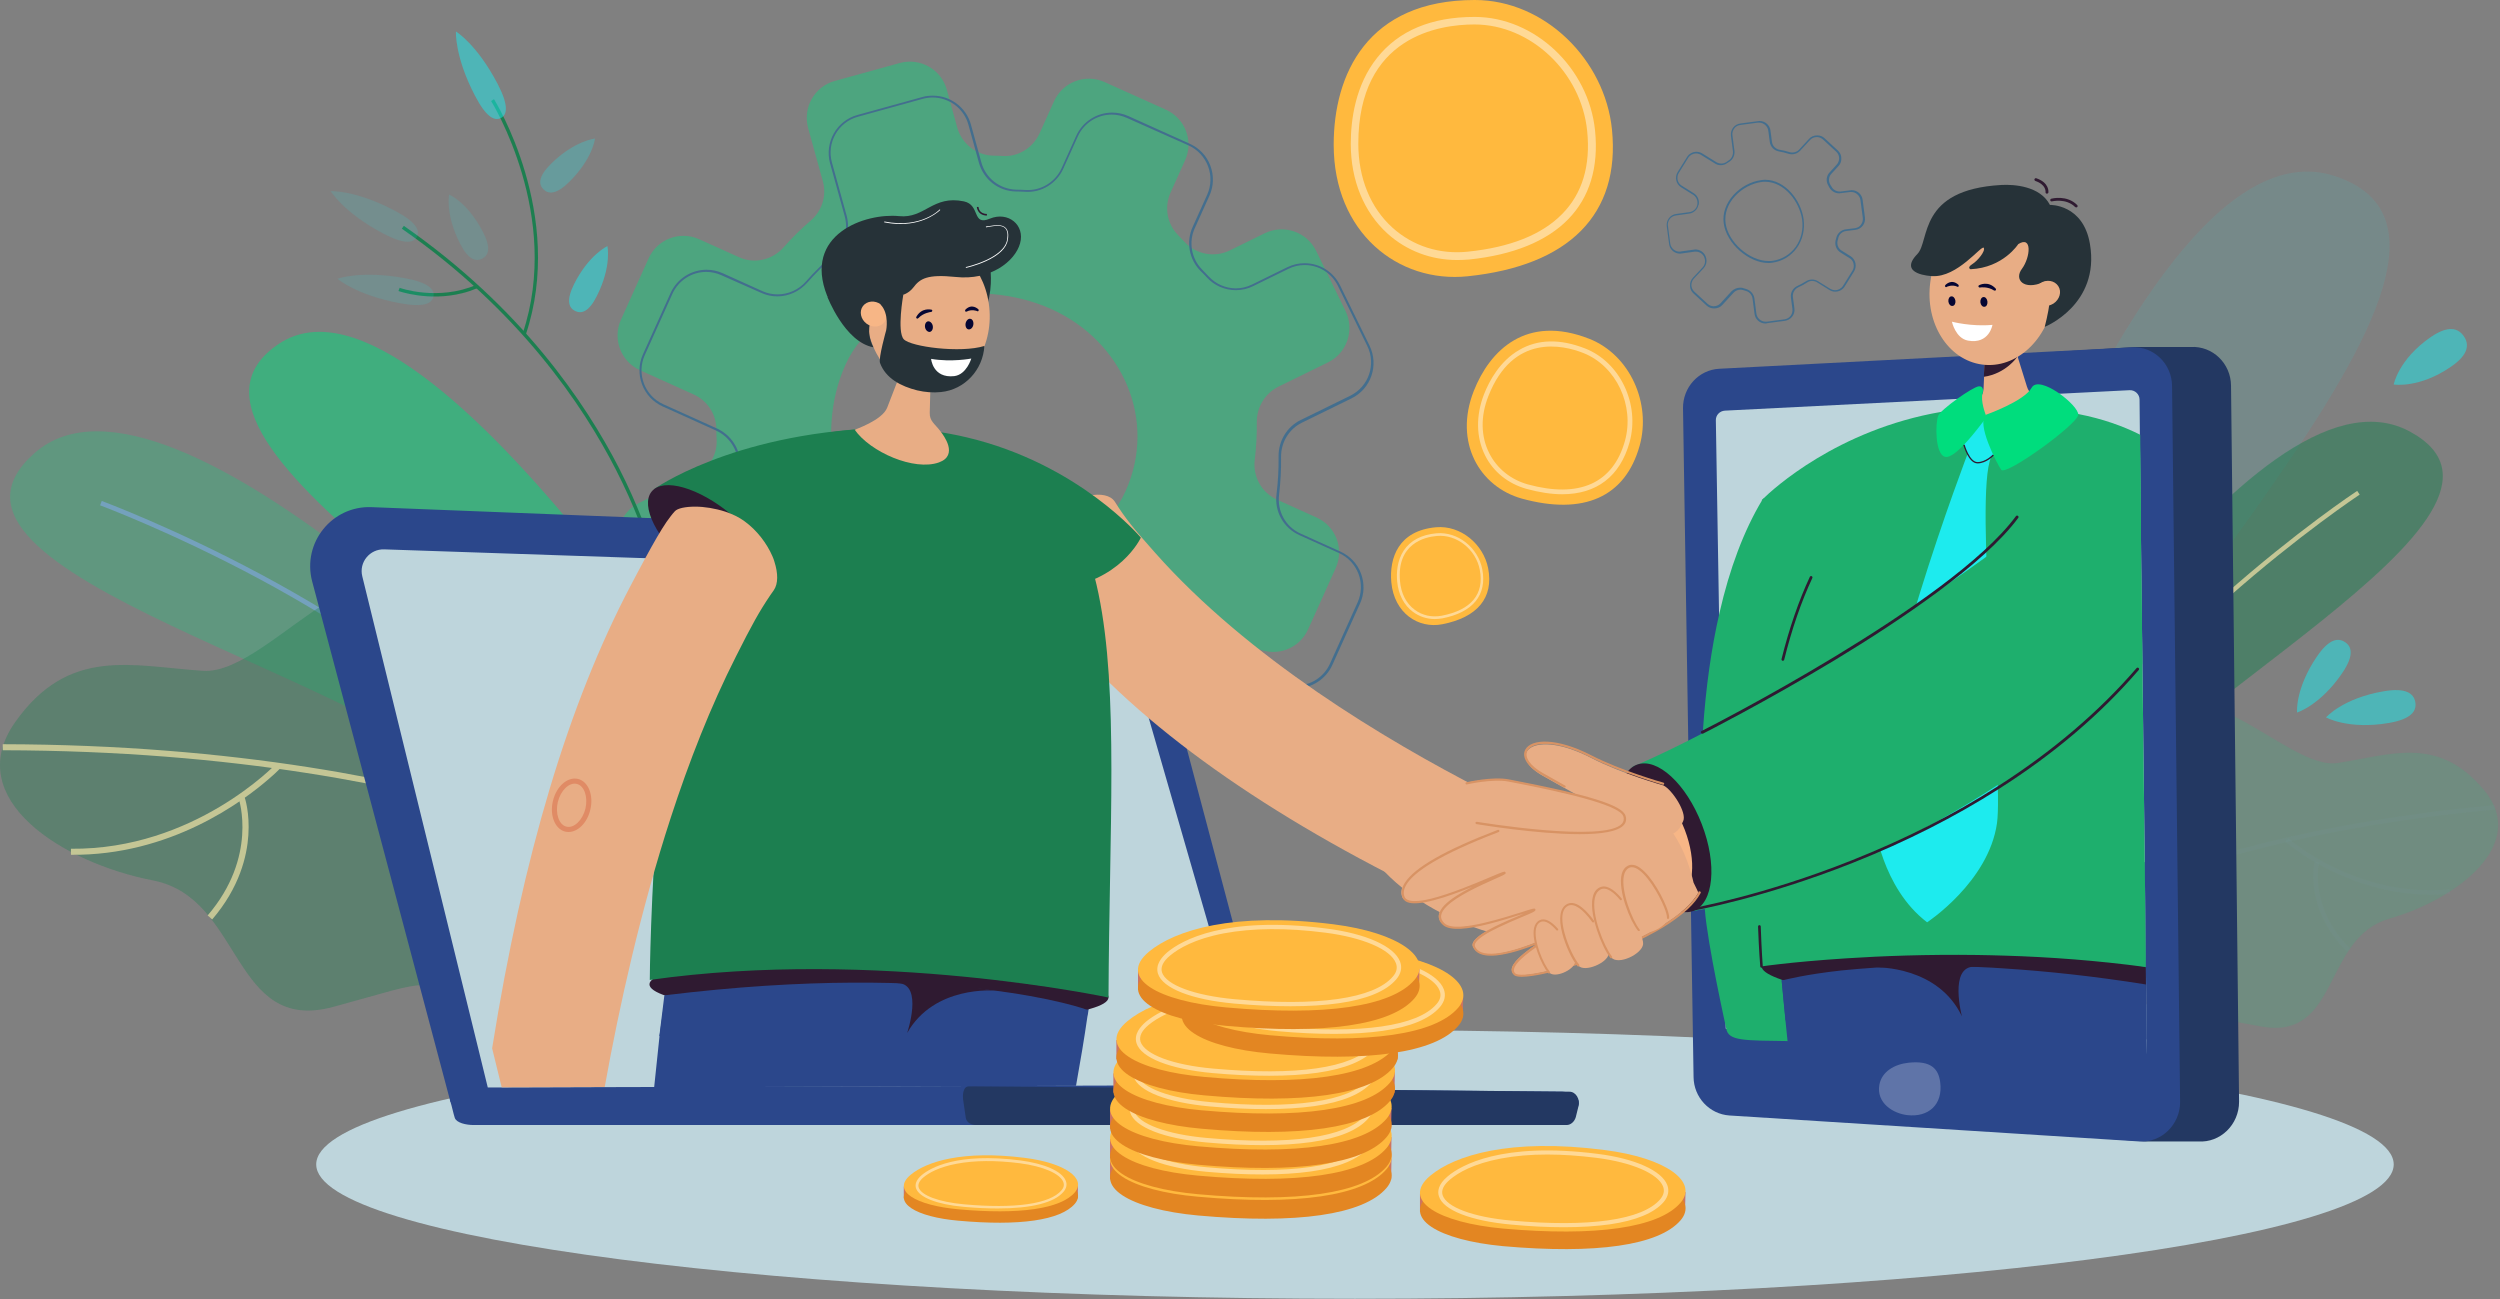 <svg width="510" height="265" viewBox="0 0 510 265" fill="none" xmlns="http://www.w3.org/2000/svg">
<rect x="0" y="0" width="510" height="265" fill="#808080" stroke="none"/>
<path d="M276.413 264.949C393.444 264.949 488.317 252.677 488.317 237.538C488.317 222.4 393.444 210.127 276.413 210.127C159.381 210.127 64.508 222.4 64.508 237.538C64.508 252.677 159.381 264.949 276.413 264.949Z" fill="#BED5DC"/>
<g opacity="0.3">
<path opacity="0.3" d="M385.133 186.647C385.133 186.647 431.889 21.532 476.218 35.887C520.547 50.276 420.371 139.584 408.272 188.082L385.133 186.647Z" fill="#1DEBEE"/>
</g>
<g opacity="0.7">
<path opacity="0.7" d="M402.633 170.105C402.633 170.105 459.847 71.091 491.496 87.975C523.145 104.859 435.512 145.633 419.961 174.992L402.633 170.105Z" fill="#1C7F50"/>
</g>
<path d="M412.305 172.941C422.695 152.469 440.912 133.978 454.378 122.05C468.972 109.131 481.277 100.962 481.379 100.894L480.866 100.142C480.73 100.21 468.391 108.413 453.763 121.401C440.229 133.363 421.943 151.956 411.485 172.565L412.305 172.941Z" fill="#C4C695"/>
<g opacity="0.5">
<g opacity="0.5">
<path opacity="0.5" d="M487.463 187.399C473.723 191.329 477.414 212.281 461.282 209.41C447.645 206.983 446.415 205.821 442.04 209.991C440.536 211.426 439.272 213.067 438.212 214.878C436.948 217.031 434.487 220.244 430.454 221.235C405.811 227.251 369.309 192.628 393.986 170.617C395.763 169.011 398.463 168.293 401.471 167.61C417.705 163.953 423.31 171.164 434.965 150.965C446.62 130.766 465.999 157.356 476.936 155.647C487.873 153.938 497.375 150.008 506.705 161.116C516.036 172.19 501.202 183.468 487.463 187.399Z" fill="#00DD7D"/>
</g>
</g>
<g opacity="0.5">
<g opacity="0.5">
<g opacity="0.5">
<path opacity="0.5" d="M403.692 196.866L403.111 196.114C403.453 195.875 436.742 170.686 508.893 164.26L508.961 165.183C437.084 171.609 404 196.627 403.692 196.866Z" fill="#74A1BD"/>
</g>
</g>
<g opacity="0.5">
<g opacity="0.5">
<path opacity="0.5" d="M446.825 166.003C436.742 158.04 434.589 151.341 434.521 151.068L435.41 150.794C435.444 150.862 437.563 157.527 447.406 165.251L446.825 166.003Z" fill="#74A1BD"/>
</g>
</g>
<g opacity="0.5">
<g opacity="0.5">
<path opacity="0.5" d="M449.115 176.018C446.141 171.472 445.936 164.67 448.568 156.297C450.516 150.042 453.421 145.052 453.456 144.984L454.276 145.462C454.173 145.667 443.065 165.046 449.935 175.505L449.115 176.018Z" fill="#74A1BD"/>
</g>
</g>
<g opacity="0.5">
<g opacity="0.5">
<path opacity="0.5" d="M468.05 173.147C466.853 172.258 466.204 171.711 466.17 171.677L466.785 170.993C466.922 171.13 480.696 183.263 499.733 181.418L499.835 182.34C484.489 183.81 472.493 176.393 468.05 173.147Z" fill="#74A1BD"/>
</g>
</g>
<g opacity="0.5">
<g opacity="0.5">
<path opacity="0.5" d="M478.85 194.2C474.168 189.62 472.629 184.87 472.117 181.657C471.57 178.171 472.151 175.812 472.185 175.71L473.108 175.949C473.074 176.052 470.955 185.177 479.499 193.551L478.85 194.2Z" fill="#74A1BD"/>
</g>
</g>
</g>
<path opacity="0.5" d="M495.871 68.766C499.459 66.306 501.442 66.921 502.604 68.561C503.766 70.236 503.629 72.321 500.041 74.782C493.547 79.293 488.317 78.439 488.317 78.439C488.317 78.439 489.274 73.312 495.871 68.766Z" fill="#1DEBEE"/>
<path opacity="0.5" d="M486.267 141.019C490.812 140.233 492.419 141.463 492.726 143.241C493.034 145.018 491.94 146.693 487.36 147.479C479.055 148.914 474.509 146.351 474.509 146.351C474.509 146.351 477.859 142.455 486.267 141.019Z" fill="#1DEBEE"/>
<path opacity="0.5" d="M472.664 133.91C475.125 130.321 476.97 130.048 478.406 131.005C479.841 131.962 480.217 133.808 477.756 137.396C473.279 143.924 468.597 145.36 468.597 145.36C468.597 145.36 468.152 140.541 472.664 133.91Z" fill="#1DEBEE"/>
<path d="M360.149 65.998C359.021 65.998 358.064 65.144 357.928 64.05L357.518 60.906C357.415 60.188 356.902 59.572 356.219 59.367C356.048 59.299 355.843 59.231 355.672 59.197C355.467 59.128 355.262 59.094 355.057 59.094C354.544 59.094 354.031 59.299 353.655 59.709L351.365 62.204C350.955 62.683 350.34 62.922 349.691 62.922C349.11 62.922 348.563 62.717 348.153 62.341L345.487 59.88C345.042 59.47 344.769 58.923 344.769 58.308C344.735 57.693 344.94 57.112 345.35 56.667L347.332 54.548C347.879 53.967 347.982 53.079 347.606 52.361V52.327C347.264 51.712 346.649 51.336 345.965 51.336C345.897 51.336 345.794 51.336 345.726 51.336L343.026 51.712C342.923 51.712 342.821 51.746 342.718 51.746C341.59 51.746 340.633 50.891 340.497 49.798L340.018 46.175C339.95 45.559 340.087 44.978 340.463 44.5C340.839 44.022 341.351 43.714 341.966 43.645L344.667 43.27C345.418 43.167 346.068 42.586 346.239 41.834V41.8C346.41 41.014 346.102 40.194 345.418 39.749L342.958 38.211C341.898 37.562 341.59 36.16 342.24 35.101L344.154 32.025C344.564 31.376 345.282 30.965 346.068 30.965C346.478 30.965 346.888 31.068 347.264 31.307L350.135 33.084C350.75 33.46 351.605 33.46 352.186 33.05C352.357 32.948 352.493 32.845 352.664 32.709C353.279 32.333 353.587 31.581 353.519 30.863L353.109 27.718C353.04 27.137 353.177 26.522 353.553 26.044C353.929 25.565 354.441 25.258 355.057 25.189L358.645 24.711C358.748 24.711 358.85 24.677 358.953 24.677C360.081 24.677 361.038 25.531 361.175 26.625L361.482 28.949C361.585 29.769 362.234 30.419 363.054 30.555C363.738 30.658 364.421 30.829 365.071 31.034C365.754 31.239 366.541 31.034 367.019 30.521L369.036 28.334C369.446 27.855 370.061 27.616 370.71 27.616C371.291 27.616 371.838 27.821 372.248 28.231L374.914 30.692C375.359 31.102 375.632 31.649 375.632 32.264C375.666 32.879 375.461 33.46 375.051 33.871L373.615 35.443C373.034 36.058 372.966 36.947 373.376 37.664C373.479 37.801 373.547 37.972 373.65 38.109C373.957 38.69 374.607 39.066 375.29 39.066C375.359 39.066 375.461 39.066 375.529 39.066L377.443 38.826C377.546 38.826 377.648 38.792 377.751 38.792C378.879 38.792 379.836 39.647 379.973 40.74L380.451 44.363C380.519 44.978 380.383 45.559 380.007 46.038C379.631 46.517 379.118 46.824 378.503 46.892L376.589 47.132C375.803 47.234 375.188 47.815 375.017 48.533C374.983 48.704 374.948 48.875 374.88 49.046C374.675 49.866 374.983 50.686 375.7 51.13L377.512 52.258C378.024 52.566 378.366 53.079 378.503 53.66C378.64 54.241 378.537 54.856 378.229 55.369L376.315 58.445C375.905 59.094 375.188 59.504 374.402 59.504C373.991 59.504 373.581 59.402 373.205 59.162L370.676 57.59C370.061 57.214 369.241 57.214 368.66 57.624C368.079 58 367.463 58.342 366.848 58.615C366.096 58.957 365.652 59.778 365.754 60.598L366.062 62.922C366.233 64.152 365.344 65.28 364.114 65.451L360.491 65.93C360.354 65.998 360.252 65.998 360.149 65.998ZM355.022 58.684C355.262 58.684 355.535 58.718 355.774 58.821C355.945 58.889 356.15 58.957 356.321 58.992C357.142 59.265 357.757 59.983 357.893 60.837L358.304 63.981C358.44 64.904 359.226 65.622 360.183 65.622C360.252 65.622 360.354 65.622 360.423 65.622L364.046 65.144C365.071 65.007 365.789 64.05 365.652 63.025L365.344 60.7C365.208 59.709 365.754 58.752 366.643 58.342C367.258 58.069 367.839 57.727 368.42 57.385C369.138 56.907 370.129 56.907 370.847 57.351L373.376 58.923C373.684 59.094 374.026 59.197 374.367 59.197C375.017 59.197 375.632 58.855 375.974 58.308L377.888 55.232C378.161 54.822 378.229 54.309 378.127 53.796C378.024 53.318 377.717 52.874 377.272 52.634L375.461 51.507C374.607 50.96 374.231 49.968 374.47 49.011C374.504 48.841 374.572 48.67 374.607 48.499C374.812 47.61 375.564 46.927 376.486 46.79L378.4 46.551C378.913 46.482 379.357 46.243 379.631 45.833C379.938 45.423 380.075 44.944 380.007 44.432L379.528 40.809C379.392 39.886 378.605 39.168 377.648 39.168C377.58 39.168 377.478 39.168 377.409 39.168L375.495 39.407C375.393 39.407 375.29 39.442 375.188 39.442C374.367 39.442 373.615 38.997 373.205 38.279C373.137 38.143 373.034 37.972 372.966 37.835C372.453 36.981 372.556 35.887 373.239 35.169L374.675 33.597C375.017 33.221 375.188 32.743 375.188 32.23C375.153 31.717 374.948 31.273 374.572 30.931L371.907 28.47C371.565 28.163 371.12 27.958 370.642 27.958C370.129 27.958 369.617 28.163 369.241 28.573L367.224 30.76C366.814 31.205 366.199 31.478 365.549 31.478C365.31 31.478 365.071 31.444 364.866 31.376C364.216 31.171 363.567 31 362.918 30.897C361.926 30.726 361.175 29.94 361.038 28.983L360.73 26.659C360.594 25.736 359.807 25.018 358.85 25.018C358.782 25.018 358.68 25.018 358.611 25.018L355.022 25.497C354.51 25.565 354.066 25.805 353.792 26.215C353.484 26.625 353.348 27.103 353.416 27.616L353.826 30.76C353.929 31.649 353.553 32.503 352.801 32.982C352.63 33.084 352.493 33.187 352.322 33.289C351.946 33.563 351.502 33.7 351.058 33.7C350.648 33.7 350.203 33.597 349.862 33.358L346.991 31.581C346.683 31.41 346.341 31.307 345.999 31.307C345.35 31.307 344.735 31.649 344.393 32.196L342.479 35.272C342.206 35.682 342.137 36.195 342.24 36.707C342.342 37.186 342.65 37.63 343.06 37.869L345.521 39.407C346.341 39.92 346.751 40.911 346.512 41.834H346.307L346.478 41.868C346.273 42.757 345.487 43.475 344.598 43.577L341.898 43.953C341.385 44.022 340.941 44.261 340.633 44.671C340.326 45.081 340.189 45.559 340.258 46.072L340.736 49.695C340.873 50.618 341.659 51.336 342.616 51.336C342.684 51.336 342.787 51.336 342.855 51.301L345.555 50.925C345.658 50.925 345.76 50.891 345.863 50.891C346.683 50.891 347.435 51.336 347.845 52.053V52.087C348.324 52.942 348.187 54.002 347.537 54.719L345.555 56.838C345.213 57.214 345.042 57.693 345.042 58.205C345.077 58.718 345.282 59.162 345.658 59.504L348.324 61.965C348.665 62.273 349.11 62.478 349.588 62.478C350.101 62.478 350.614 62.273 350.989 61.862L353.279 59.367C353.792 58.923 354.373 58.684 355.022 58.684Z" fill="#436E8E"/>
<path d="M360.799 53.66C356.731 53.66 352.186 49.661 351.639 45.559C351.365 43.543 352.083 41.458 353.655 39.749C355.159 38.109 357.21 37.015 359.295 36.742C359.568 36.707 359.807 36.673 360.081 36.673C364.148 36.673 367.429 40.843 367.942 44.739C368.215 46.824 367.737 48.909 366.575 50.55C365.378 52.224 363.601 53.318 361.551 53.591C361.311 53.626 361.072 53.66 360.799 53.66ZM360.115 37.083C359.876 37.083 359.637 37.083 359.397 37.117C357.381 37.391 355.398 38.45 353.963 39.989C352.459 41.629 351.776 43.577 352.015 45.491C352.528 49.422 356.902 53.25 360.799 53.25C361.038 53.25 361.311 53.25 361.551 53.215C363.499 52.942 365.208 51.917 366.335 50.344C367.429 48.772 367.908 46.824 367.634 44.808C367.087 41.082 363.977 37.083 360.115 37.083Z" fill="#436E8E"/>
<path opacity="0.4" d="M260.793 78.883L270.91 73.927C274.772 72.047 276.379 67.365 274.499 63.469L268.484 51.165C266.604 47.303 261.921 45.696 258.025 47.576L250.848 51.096C247.772 52.6 244.046 51.917 241.688 49.387C241.244 48.909 240.799 48.43 240.321 47.952C238.065 45.662 237.484 42.21 238.783 39.305L241.756 32.709C243.533 28.778 241.79 24.164 237.86 22.387L225.351 16.747C221.42 14.97 216.806 16.713 215.029 20.644L212.055 27.24C210.722 30.145 207.749 32.025 204.57 31.82C203.921 31.786 203.272 31.752 202.622 31.752C199.17 31.683 196.197 29.325 195.274 26.009L193.155 18.32C192.027 14.15 187.721 11.723 183.551 12.851L170.324 16.508C166.154 17.636 163.727 21.942 164.855 26.112L167.863 36.981C168.683 39.92 167.692 43.03 165.368 45.013C163.42 46.687 161.574 48.499 159.865 50.447C157.575 53.044 153.884 53.899 150.74 52.463L142.64 48.806C138.709 47.029 134.095 48.772 132.318 52.703L126.678 65.212C124.901 69.142 126.644 73.756 130.575 75.534L141.478 80.455C144.246 81.686 146.092 84.42 146.126 87.462C146.126 88.18 146.16 88.931 146.194 89.649C146.365 92.76 144.622 95.63 141.819 96.998L130.37 102.603C126.507 104.483 124.901 109.165 126.781 113.061L132.796 125.4C134.676 129.262 139.358 130.868 143.255 128.988L153.064 124.169C156.072 122.7 159.694 123.315 162.053 125.707C162.087 125.741 162.087 125.776 162.121 125.776C164.411 128.065 165.026 131.517 163.693 134.457L159.455 143.822C157.678 147.752 159.421 152.366 163.352 154.143L175.861 159.783C179.791 161.56 184.405 159.817 186.183 155.852L190.386 146.487C191.719 143.548 194.727 141.703 197.94 141.908C197.974 141.908 198.008 141.908 198.077 141.908C201.426 142.113 204.297 144.403 205.186 147.615L208.091 158.142C209.219 162.312 213.525 164.739 217.695 163.611L230.922 159.954C235.091 158.792 237.518 154.519 236.39 150.35L233.007 138.08C232.186 135.072 233.212 131.859 235.638 129.945C236.219 129.501 236.766 129.022 237.313 128.544C239.603 126.562 242.85 126.117 245.618 127.382L256.521 132.304C260.452 134.081 265.066 132.338 266.843 128.407L272.482 115.898C274.26 111.968 272.517 107.354 268.586 105.576L260.486 101.919C257.341 100.484 255.53 97.168 255.974 93.751C256.282 91.187 256.419 88.624 256.384 86.061C256.384 83.053 258.059 80.25 260.793 78.883ZM229.623 100.176C223.061 114.702 199.546 122.153 185.02 115.625C170.529 109.097 165.915 88.931 172.477 74.406C179.005 59.88 199.956 56.496 214.482 63.059C228.974 69.587 236.151 85.65 229.623 100.176Z" fill="#00DD7D"/>
<path d="M220.292 171.301C216.669 171.301 213.491 168.874 212.534 165.388L209.629 154.861C208.774 151.717 206.006 149.495 202.725 149.324H202.588C199.444 149.153 196.538 150.931 195.274 153.767L191.07 163.132C189.771 166.003 186.9 167.883 183.722 167.883C182.594 167.883 181.466 167.644 180.406 167.165L167.897 161.526C165.949 160.637 164.445 159.065 163.693 157.049C162.941 155.032 163.01 152.845 163.898 150.897L168.136 141.532C169.435 138.695 168.82 135.311 166.633 133.09L166.564 133.021C165.129 131.552 163.215 130.766 161.164 130.766C160.002 130.766 158.874 131.039 157.849 131.552L148.04 136.371C146.912 136.918 145.75 137.191 144.519 137.191C141.409 137.191 138.641 135.448 137.274 132.68L131.258 120.341C130.301 118.427 130.164 116.24 130.882 114.189C131.566 112.173 133.035 110.532 134.949 109.575L146.399 103.97C149.133 102.637 150.774 99.834 150.637 96.827C150.603 96.109 150.569 95.357 150.569 94.639C150.535 91.734 148.757 89.068 146.092 87.838L135.189 82.916C131.156 81.105 129.344 76.32 131.156 72.287L136.795 59.778C138.094 56.907 140.965 55.027 144.143 55.027C145.271 55.027 146.399 55.266 147.459 55.745L155.559 59.402C156.55 59.846 157.575 60.051 158.635 60.051C160.822 60.051 162.941 59.094 164.411 57.419C166.12 55.471 167.966 53.66 169.914 51.985C172.135 50.071 173.092 46.995 172.34 44.192L169.333 33.324C168.171 29.051 170.666 24.608 174.938 23.446L188.165 19.789C188.848 19.584 189.6 19.516 190.318 19.516C193.941 19.516 197.119 21.942 198.076 25.429L200.195 33.119C201.084 36.366 203.955 38.587 207.305 38.69C207.954 38.69 208.638 38.724 209.287 38.758C212.363 38.929 215.268 37.152 216.567 34.315L219.54 27.718C220.839 24.848 223.71 22.968 226.889 22.968C228.017 22.968 229.144 23.207 230.204 23.686L242.713 29.325C244.661 30.213 246.165 31.786 246.917 33.802C247.669 35.819 247.601 38.006 246.712 39.954L243.738 46.551C242.44 49.387 243.055 52.771 245.208 54.959C245.687 55.437 246.131 55.916 246.575 56.394C248.011 57.932 250.027 58.821 252.112 58.821C253.274 58.821 254.402 58.547 255.427 58.035L262.605 54.514C263.733 53.967 264.895 53.694 266.125 53.694C269.235 53.694 272.004 55.437 273.371 58.205L279.386 70.51C281.334 74.508 279.694 79.328 275.695 81.276L265.578 86.231C262.947 87.53 261.306 90.264 261.34 93.204C261.374 95.767 261.238 98.365 260.93 100.928C260.52 104.278 262.263 107.49 265.339 108.857L273.439 112.514C275.387 113.403 276.891 114.975 277.643 116.992C278.395 119.008 278.327 121.196 277.438 123.144L271.799 135.653C270.5 138.524 267.629 140.404 264.45 140.404C263.323 140.404 262.195 140.165 261.135 139.686L250.232 134.764C249.241 134.32 248.182 134.081 247.054 134.081C245.242 134.081 243.499 134.73 242.166 135.892C241.619 136.371 241.038 136.849 240.457 137.294C238.099 139.173 237.108 142.284 237.928 145.189L241.312 157.459C242.474 161.731 239.979 166.174 235.707 167.336L222.48 170.993C221.728 171.198 221.01 171.301 220.292 171.301ZM202.178 148.812C202.349 148.812 202.485 148.812 202.656 148.812H202.793C206.245 149.017 209.184 151.375 210.107 154.69L213.012 165.217C213.901 168.498 216.909 170.788 220.326 170.788C221.01 170.788 221.694 170.686 222.343 170.515L235.57 166.858C239.603 165.764 241.961 161.56 240.867 157.527L237.484 145.257C236.629 142.147 237.689 138.866 240.184 136.849C240.765 136.405 241.312 135.927 241.859 135.448C243.294 134.218 245.14 133.534 247.054 133.534C248.216 133.534 249.344 133.773 250.403 134.252L261.306 139.173C262.297 139.618 263.357 139.857 264.416 139.857C267.39 139.857 270.09 138.114 271.32 135.38L276.96 122.87C277.78 121.025 277.848 118.974 277.131 117.06C276.413 115.18 275.011 113.677 273.166 112.822L265.066 109.165C261.819 107.695 259.939 104.312 260.417 100.757C260.725 98.228 260.862 95.665 260.828 93.101C260.793 89.957 262.536 87.052 265.339 85.685L275.456 80.729C279.215 78.883 280.753 74.338 278.942 70.612L272.927 58.308C271.628 55.676 269.03 54.07 266.125 54.07C264.963 54.07 263.835 54.343 262.81 54.856L255.632 58.376C254.539 58.923 253.308 59.197 252.112 59.197C249.891 59.197 247.737 58.274 246.233 56.633C245.789 56.155 245.345 55.676 244.866 55.232C242.576 52.908 241.927 49.319 243.294 46.311L246.268 39.715C247.088 37.869 247.156 35.819 246.439 33.905C245.721 32.025 244.319 30.521 242.474 29.667L229.896 24.061C228.905 23.617 227.88 23.378 226.786 23.378C223.813 23.378 221.113 25.121 219.882 27.821L216.909 34.417C215.541 37.425 212.465 39.339 209.184 39.134C208.535 39.1 207.886 39.066 207.236 39.066C203.647 38.997 200.64 36.605 199.683 33.153L197.564 25.463C196.675 22.182 193.667 19.892 190.25 19.892C189.566 19.892 188.883 19.994 188.233 20.165L175.006 23.822C170.973 24.916 168.615 29.12 169.709 33.119L172.716 43.987C173.537 46.961 172.545 50.208 170.153 52.258C168.205 53.933 166.359 55.745 164.684 57.659C163.112 59.436 160.891 60.461 158.567 60.461C157.439 60.461 156.311 60.222 155.285 59.743L147.185 56.155C146.194 55.71 145.135 55.471 144.075 55.471C141.102 55.471 138.401 57.214 137.171 59.949L131.532 72.458C129.823 76.251 131.532 80.763 135.325 82.472L146.228 87.394C149.099 88.692 150.979 91.529 151.013 94.605C151.013 95.323 151.047 96.075 151.082 96.793C151.252 99.971 149.475 102.945 146.57 104.38L135.12 109.985C133.309 110.874 131.942 112.412 131.292 114.326C130.643 116.24 130.78 118.291 131.668 120.102L137.684 132.44C138.982 135.072 141.58 136.678 144.485 136.678C145.647 136.678 146.775 136.405 147.8 135.892L157.61 131.073C158.703 130.526 159.934 130.253 161.13 130.253C163.283 130.253 165.334 131.107 166.872 132.645L166.94 132.714C169.264 135.038 169.914 138.661 168.547 141.668L164.308 151.033C163.488 152.879 163.42 154.93 164.138 156.844C164.855 158.723 166.257 160.227 168.102 161.082L180.611 166.721C181.603 167.165 182.628 167.405 183.722 167.405C186.695 167.405 189.395 165.661 190.626 162.927L194.83 153.562C196.197 150.657 199.068 148.812 202.178 148.812Z" fill="#436E8E"/>
<g opacity="0.5">
<path opacity="0.5" d="M116.117 37.117C113.486 39.715 111.879 39.647 110.854 38.621C109.829 37.596 109.794 35.99 112.426 33.392C117.211 28.675 121.381 28.265 121.381 28.265C121.381 28.265 120.971 32.333 116.117 37.117Z" fill="#1DEBEE"/>
</g>
<path opacity="0.5" d="M121.791 60.325C120.15 63.64 118.612 64.084 117.314 63.435C116.015 62.785 115.468 61.282 117.108 57.966C120.116 51.951 123.91 50.208 123.91 50.208C123.91 50.208 124.833 54.241 121.791 60.325Z" fill="#1DEBEE"/>
<path d="M135.565 121.059L134.881 121.162C134.847 121.059 133.07 110.361 125.687 95.904C118.886 82.574 105.761 63.195 81.973 46.653L82.383 46.072C106.274 62.683 119.467 82.164 126.336 95.596C133.753 110.19 135.53 120.956 135.565 121.059Z" fill="#1C7F50"/>
<path d="M107.265 68.254L106.616 68.049C114.682 43.987 100.327 20.849 100.19 20.61L100.771 20.233C100.908 20.439 115.434 43.851 107.265 68.254Z" fill="#1C7F50"/>
<path d="M94.312 59.812C87.442 61.555 81.358 59.402 81.29 59.367L81.529 58.718C81.597 58.752 89.39 61.486 97.183 58.103L97.456 58.752C96.397 59.197 95.337 59.572 94.312 59.812Z" fill="#1C7F50"/>
<g opacity="0.5">
<g opacity="0.5">
<path opacity="0.5" d="M80.572 42.996C84.981 45.32 85.733 47.063 85.049 48.328C84.366 49.593 82.52 49.934 78.111 47.61C70.114 43.372 67.448 38.997 67.448 38.997C67.448 38.997 72.438 38.69 80.572 42.996Z" fill="#1DEBEE"/>
</g>
</g>
<g opacity="0.5">
<g opacity="0.5">
<path opacity="0.5" d="M82.554 56.736C87.442 57.624 88.706 59.06 88.433 60.461C88.159 61.897 86.519 62.785 81.597 61.862C72.677 60.222 68.849 56.872 68.849 56.872C68.849 56.872 73.497 55.095 82.554 56.736Z" fill="#1DEBEE"/>
</g>
</g>
<g opacity="0.5">
<g opacity="0.5">
<path opacity="0.5" d="M98.516 47.303C100.224 50.584 99.678 52.088 98.379 52.771C97.08 53.42 95.542 53.01 93.867 49.729C90.791 43.748 91.612 39.681 91.612 39.681C91.612 39.681 95.371 41.219 98.516 47.303Z" fill="#1DEBEE"/>
</g>
</g>
<path opacity="0.5" d="M101.523 17.123C103.813 21.532 103.471 23.378 102.207 24.061C100.908 24.745 99.199 23.959 96.909 19.55C92.705 11.518 93.013 6.425 93.013 6.425C93.013 6.425 97.251 8.955 101.523 17.123Z" fill="#1DEBEE"/>
<path opacity="0.5" d="M159.148 166.824C159.148 166.824 88.023 49.627 56.955 70.1C25.887 90.606 122.03 138.08 141.648 172.873L159.148 166.824Z" fill="#00DD7D"/>
<g opacity="0.5">
<path opacity="0.5" d="M117.006 154.519C117.006 154.519 35.149 67.707 7.055 92.418C-21.04 117.129 77.735 137.567 100.566 163.645L117.006 154.519Z" fill="#00DD7D"/>
</g>
<path d="M107.846 159.715C92.398 141.395 69.43 127.006 52.922 118.12C35.013 108.516 20.555 103.15 20.419 103.081L20.76 102.193C20.897 102.261 35.423 107.627 53.401 117.265C70.011 126.186 93.047 140.677 108.598 159.099L107.846 159.715Z" fill="#74A1BD"/>
<g opacity="0.7">
<g opacity="0.7">
<path opacity="0.7" d="M31.219 179.606C49.641 183.195 47.18 211.016 67.96 205.411C88.741 199.805 86.998 198.507 97.251 207.359C97.251 207.359 101.352 216.04 109.692 217.339C142.605 222.397 186.422 172.941 151.628 146.966C149.133 145.086 145.511 144.437 141.512 143.89C119.843 140.985 113.315 151.033 95.781 125.947C78.214 100.86 55.895 137.841 41.404 136.849C26.878 135.892 14.027 131.791 3.056 147.376C-7.915 162.996 12.797 176.052 31.219 179.606Z" fill="#1C7F50"/>
</g>
</g>
<path d="M141.922 182.477L142.605 181.452C142.161 181.144 95.713 152.024 0.561 151.819V153.05C95.337 153.255 141.478 182.204 141.922 182.477Z" fill="#C4C695"/>
<path d="M81.974 147C94.278 135.448 96.294 126.425 96.362 126.049L95.166 125.81C95.132 125.912 93.115 134.833 81.119 146.112L81.974 147Z" fill="#C4C695"/>
<path d="M80.094 160.364C83.477 154.075 82.965 145.12 78.59 134.491C75.309 126.527 70.968 120.307 70.934 120.273L69.909 120.991C70.079 121.23 86.793 145.325 79 159.783L80.094 160.364Z" fill="#C4C695"/>
<path d="M55.007 158.757C56.477 157.493 57.263 156.638 57.297 156.604L56.408 155.75C56.237 155.921 39.593 173.386 14.472 173.146V174.377C34.705 174.582 49.538 163.542 55.007 158.757Z" fill="#C4C695"/>
<path d="M43.284 187.57C48.889 181.042 50.393 174.616 50.666 170.378C50.974 165.764 49.949 162.722 49.88 162.585L48.718 162.996C48.752 163.098 52.614 174.821 42.361 186.749L43.284 187.57Z" fill="#C4C695"/>
<path d="M75.787 103.457L221.762 109.199C227.025 109.404 231.571 113.027 232.938 118.154L260.554 222.295L91.885 224.755L63.688 118.632C61.603 110.771 67.687 103.15 75.787 103.457Z" fill="#2B478B"/>
<path d="M317.495 229.506H96.67C95.064 229.506 93.115 229.062 92.774 228.037C92.5 227.216 92.158 225.542 91.885 224.755C91.372 223.217 93.115 221.85 95.474 221.85L197.769 221.577L318.554 222.705C320.913 222.705 322.622 224.209 321.938 225.678L320.913 227.9C320.434 228.823 319.067 229.506 317.495 229.506Z" fill="#2B478B"/>
<path d="M319.58 229.506H199.136C198.247 229.506 197.188 229.062 197.017 228.036C196.88 227.216 196.675 225.541 196.538 224.755C196.265 223.217 196.504 221.543 197.769 221.577L320.161 222.705C321.46 222.705 322.382 224.209 322.006 225.678L321.46 227.9C321.186 228.823 320.434 229.506 319.58 229.506Z" fill="#233862"/>
<path d="M255.94 221.372L219.199 221.474L177.911 221.611H174.289L133.172 221.748L120.526 221.782L99.507 221.85L97.559 213.887L73.907 117.573C73.19 114.702 75.445 111.968 78.385 112.07L128.9 113.779L138.983 114.121L141.819 114.223L155.217 114.668L156.892 114.736L163.933 114.975L206.006 116.411L217.592 116.753C219.506 116.821 221.352 117.368 222.924 118.291C223.129 118.427 223.368 118.564 223.573 118.701C225.727 120.17 227.367 122.358 228.119 124.955L235.228 149.529L255.94 221.372Z" fill="#BED5DC"/>
<path d="M154.465 110.464C154.841 111.592 153.713 112.07 153.166 112.07C152.62 112.07 151.56 111.352 151.56 110.464C151.56 109.131 152.62 108.857 153.166 108.857C153.713 108.857 154.192 109.609 154.465 110.464Z" fill="#2F1A31"/>
<path d="M448.431 232.856H437.597L364.832 227.524C360.765 227.251 357.552 223.833 357.518 219.663L355.364 83.292C355.296 78.986 358.577 75.397 362.781 75.192L435.82 70.783H446.928C451.371 70.544 455.096 74.132 455.13 78.678L456.771 224.756C456.771 229.438 452.943 233.163 448.431 232.856Z" fill="#233862"/>
<path d="M436.401 232.856L352.801 227.558C348.734 227.285 345.521 223.867 345.487 219.697L343.334 83.326C343.265 79.02 346.546 75.431 350.75 75.226L434.897 70.851C439.34 70.612 443.066 74.201 443.1 78.746L444.74 224.824C444.74 229.438 440.912 233.163 436.401 232.856Z" fill="#2B478B"/>
<path d="M437.939 214.844C437.939 215.972 352.049 210.845 352.049 209.82L352.015 207.803L351.981 205.547L351.639 184.63V184.46V183.879L351.058 147.752V147.718V147.103L350.682 125.058L350.033 85.753C349.998 84.694 350.819 83.839 351.878 83.771L399.317 81.378L404 81.139L404.376 81.105L412.989 80.66L414.561 80.592L420.234 80.319L434.418 79.601C435.512 79.533 436.469 80.421 436.469 81.515L436.537 88.658L436.572 92.144L436.606 95.596L436.777 111.523L437.05 135.414L437.529 175.881L437.734 195.226L437.768 197.311L437.802 200.797L437.836 204.83L437.905 212.041L437.939 214.844Z" fill="#BED5DC"/>
<g opacity="0.5">
<path opacity="0.5" d="M395.797 220.757C396.412 225.473 393.268 227.934 389.167 227.49C386.227 227.182 382.741 225.029 383.39 221.303C383.869 218.638 386.432 217.1 389.372 216.792C393.986 216.313 395.455 218.091 395.797 220.757Z" fill="#FAFCFF"/>
</g>
<path d="M272.072 29.53C272.072 15.243 278.874 0 300.85 0C315.137 0 327.407 12.202 328.842 26.42C330.585 43.714 320.093 54.206 299.415 56.36C285.162 57.829 272.072 47.405 272.072 29.53Z" fill="#FFB93E"/>
<path d="M297.261 53.044C291.93 53.044 286.94 51.165 283.043 47.644C278.224 43.27 275.558 36.776 275.558 29.359C275.558 24.437 276.481 17.363 280.959 11.757C285.333 6.255 291.998 3.452 300.816 3.452C313.086 3.452 324.091 13.842 325.39 26.625C326.928 41.731 317.768 51.062 299.688 52.942C298.834 53.01 298.048 53.044 297.261 53.044ZM300.782 4.99C293.673 4.99 277.096 7.348 277.096 29.325C277.096 36.331 279.591 42.415 284.069 46.448C288.238 50.208 293.707 51.951 299.483 51.336C308.062 50.447 314.521 47.884 318.657 43.68C322.793 39.51 324.501 33.802 323.784 26.727C322.587 14.765 312.266 4.99 300.782 4.99Z" fill="#FFD996"/>
<path d="M300.645 79.772C303.926 71.432 311.377 64.084 324.194 69.108C332.533 72.389 336.908 82.301 334.482 90.948C331.542 101.441 323.032 105.166 310.454 101.714C301.807 99.288 296.544 90.23 300.645 79.772Z" fill="#FFB93E"/>
<path d="M318.691 100.826C316.47 100.826 314.043 100.45 311.411 99.732C307.652 98.672 304.61 96.246 302.935 92.862C301.124 89.205 301.055 84.796 302.73 80.455C303.858 77.584 306.011 73.654 309.908 71.398C313.701 69.177 318.247 69.074 323.374 71.091C330.517 73.893 334.584 82.472 332.431 90.23C330.483 97.203 325.698 100.826 318.691 100.826ZM303.619 80.831C302.012 84.898 302.081 89.034 303.79 92.418C305.362 95.562 308.164 97.818 311.651 98.809C316.88 100.245 321.22 100.21 324.604 98.707C327.954 97.203 330.278 94.263 331.474 89.991C333.525 82.711 329.697 74.645 322.998 72.013C318.862 70.373 308.643 67.98 303.619 80.831Z" fill="#FFD996"/>
<path d="M289.674 247.21V243.519L343.846 243.177L343.744 247.21H289.674Z" fill="#CE745F"/>
<path d="M291.793 243.417C296.715 239.315 307.959 235.692 327.304 238.187C339.916 239.794 346.478 244.681 342.855 248.919C338.446 254.08 325.561 255.892 306.626 254.217C293.57 252.987 285.641 248.543 291.793 243.417Z" fill="#E38622"/>
<path d="M291.793 239.828C296.715 235.727 307.959 232.104 327.304 234.599C339.916 236.205 346.478 241.093 342.855 245.331C338.446 250.492 325.561 252.303 306.626 250.628C293.57 249.432 285.641 244.955 291.793 239.828Z" fill="#FFB93E"/>
<path d="M319.033 250.355C315.752 250.355 312.129 250.184 308.198 249.808C300.03 249.056 294.391 246.869 293.536 244.032C293.228 243.109 293.331 241.605 295.382 239.931C298.013 237.743 306.285 232.89 325.903 235.385C333.524 236.342 338.993 238.803 340.121 241.742C340.565 242.904 340.326 244.1 339.403 245.194C337.455 247.45 333.764 248.988 328.364 249.774C325.595 250.15 322.485 250.355 319.033 250.355ZM315.649 235.522C312.197 235.522 309.053 235.795 306.182 236.342C300.577 237.401 297.501 239.213 295.86 240.58C294.493 241.708 293.98 242.801 294.288 243.793C295.04 246.253 300.543 248.304 308.233 248.988C324.228 250.423 335.063 248.885 338.685 244.647C339.403 243.793 339.608 242.938 339.266 242.05C338.241 239.418 332.943 237.128 325.732 236.205C322.177 235.761 318.794 235.522 315.649 235.522Z" fill="#FFD996"/>
<path d="M184.371 244.476V242.049L219.916 241.844L219.848 244.476H184.371Z" fill="#CE745F"/>
<path d="M185.772 241.981C189.019 239.281 196.368 236.923 209.082 238.529C217.353 239.589 221.659 242.767 219.267 245.57C216.362 248.954 207.92 250.15 195.513 249.022C186.934 248.27 181.739 245.331 185.772 241.981Z" fill="#E38622"/>
<path d="M185.773 239.657C189.02 236.957 196.368 234.599 209.082 236.205C217.354 237.265 221.66 240.443 219.268 243.246C216.362 246.629 207.92 247.826 195.514 246.698C186.935 245.912 181.74 243.007 185.773 239.657Z" fill="#FFB93E"/>
<path d="M203.545 246.527C201.392 246.527 199.068 246.424 196.504 246.185C191.138 245.707 187.447 244.237 186.866 242.391C186.661 241.776 186.729 240.819 188.062 239.691C189.805 238.256 195.206 235.077 208.091 236.718C213.081 237.367 216.669 238.939 217.421 240.887C217.729 241.639 217.558 242.425 216.943 243.143C215.063 245.365 210.381 246.527 203.545 246.527ZM188.267 239.93L188.438 240.136C187.55 240.887 187.208 241.571 187.413 242.255C187.926 243.861 191.514 245.194 196.573 245.672C207.065 246.629 214.174 245.604 216.533 242.836C217.011 242.289 217.148 241.708 216.909 241.127C216.259 239.418 212.773 237.914 208.022 237.299C203.101 236.684 198.794 236.718 195.171 237.401C191.514 238.085 189.464 239.281 188.404 240.17L188.267 239.93Z" fill="#FFD996"/>
<path d="M283.829 118.803C283.385 113.779 285.299 108.242 292.955 107.559C297.979 107.114 302.627 111.011 303.584 115.932C304.747 121.948 301.397 125.946 294.22 127.348C289.298 128.305 284.411 125.058 283.829 118.803Z" fill="#FFB93E"/>
<path d="M292.682 126.288C291.075 126.288 289.537 125.776 288.238 124.819C286.393 123.451 285.265 121.264 285.026 118.632C284.855 116.889 284.992 114.394 286.359 112.309C287.726 110.259 289.982 109.062 293.058 108.789C297.364 108.413 301.534 111.694 302.388 116.137C303.379 121.367 300.508 124.921 294.22 126.151C293.707 126.22 293.194 126.288 292.682 126.288ZM285.607 118.598C285.812 121.059 286.871 123.11 288.58 124.374C290.152 125.57 292.135 125.981 294.117 125.605C300.132 124.443 302.833 121.196 301.876 116.24C301.089 112.07 297.159 108.96 293.126 109.336C290.631 109.541 284.889 110.908 285.607 118.598Z" fill="#FFD996"/>
<path d="M302.593 161.218C282.531 150.931 254.607 134.183 235.604 112.72C231.195 107.764 229.589 105.781 227.436 102.364C225.692 99.629 219.164 100.894 214.687 105.064C210.483 108.994 208.057 116.65 208.774 118.256C210.005 121.025 213.047 124.614 217.866 130.287C234.613 149.905 261.579 168.293 295.723 184.391L302.593 161.218Z" fill="#E8AD85"/>
<path d="M225.385 175.812C225.385 175.812 225.317 178.034 224.906 182.409C224.53 186.784 223.813 193.312 222.616 201.959C222.548 202.54 222.446 203.189 222.377 203.838C222.206 204.898 222.07 205.992 221.899 207.12C221.899 207.12 221.865 207.154 221.865 207.188L221.83 207.393C221.215 211.665 220.429 216.382 219.506 221.509L133.446 221.816L134.539 211.392L135.565 204.146L136.009 200.421L136.146 199.327L138.607 178.683L184.713 172.873C184.713 172.873 184.61 175.641 184.098 181.042L225.385 175.812Z" fill="#2B478B"/>
<path d="M132.489 200.762C132.318 204.214 153.166 207.085 179.108 208.077C205.049 209.102 225.966 206.949 226.137 203.497C226.308 200.045 205.596 196.524 179.689 195.533C153.748 194.508 132.66 197.31 132.489 200.762Z" fill="#2F1A31"/>
<path d="M145.716 103.252C145.716 103.252 151.56 85.445 185.328 87.633C234.032 90.777 226.41 135.209 226.137 203.497C226.137 203.497 178.663 193.346 132.557 199.908C132.523 199.908 133.206 130.219 145.716 103.252Z" fill="#1C7F50"/>
<path d="M133.446 99.766L154.636 113.506C154.636 113.506 202.622 121.298 215.576 120.068C228.529 118.872 232.733 109.678 232.733 109.678C232.733 109.678 220.087 94.605 197.154 89.205C195.001 88.692 192.745 88.282 190.421 87.94C186.49 87.394 182.56 87.188 178.663 87.359C148.997 88.624 133.446 99.766 133.446 99.766Z" fill="#1C7F50"/>
<path d="M180.988 83.155L184.098 75.124L185.021 72.765L190.386 58.992L189.976 73.039L189.737 81.481L189.669 84.147C189.6 85.958 190.694 86.402 191.925 88.077C192.437 88.761 195.616 92.862 191.549 94.332C186.49 96.143 177.536 92.213 174.357 87.667C174.357 87.633 179.996 85.753 180.988 83.155Z" fill="#E8AD85"/>
<path d="M221.865 206.026C221.865 206.026 194.42 195.807 135.531 203.052L134.505 211.358L219.404 220.347L221.865 206.026Z" fill="#2B478B"/>
<path d="M202.964 202.095C202.964 202.095 190.591 200.933 185.055 210.742C185.055 210.742 188.438 200.762 183.209 200.557C181.056 200.455 185.465 199.327 185.465 199.327L202.964 202.095Z" fill="#2F1A31"/>
<path d="M132.933 100.279C130.575 103.184 133.993 110.02 140.555 115.522C147.151 121.025 154.397 123.11 156.789 120.205C159.148 117.299 155.73 110.464 149.168 104.961C142.571 99.459 135.291 97.374 132.933 100.279Z" fill="#2F1A31"/>
<path d="M157.849 120.41C157.61 120.751 157.37 121.093 157.131 121.435C154.91 124.716 153.372 127.485 150.159 133.876C144.964 144.129 140.555 155.374 136.829 166.824C130.677 185.724 126.337 205.206 123.363 221.748L102.344 221.816L100.395 213.853C106.684 174.548 115.946 143.617 128.661 119.453C129.789 117.334 130.78 115.42 131.703 113.745C133.377 110.669 134.744 108.276 135.975 106.465C136.59 105.611 137.137 104.859 137.684 104.278C138.231 103.697 139.803 103.355 141.819 103.355C143.665 103.355 145.852 103.697 147.971 104.38C149.373 104.859 150.706 105.474 151.868 106.328C154.431 108.174 156.448 110.874 157.575 113.471C157.746 113.847 157.883 114.223 157.986 114.599C158.737 116.958 158.772 119.077 157.849 120.41Z" fill="#E8AD85"/>
<path d="M201.973 54.48C201.973 54.48 202.622 57.966 201.426 62.17C200.23 66.374 196.641 55.574 196.641 55.574L201.973 54.48Z" fill="#263238"/>
<path d="M201.87 63.435C201.358 55.095 195.342 48.67 188.438 49.08C181.534 49.49 176.339 56.599 176.818 64.939C177.33 73.278 183.346 79.704 190.25 79.293C197.154 78.883 202.383 71.774 201.87 63.435Z" fill="#E8AD85"/>
<path d="M176.818 60.598L182.901 60.393C184.234 60.359 185.499 59.709 186.319 58.65C187.686 56.804 189.259 55.915 194.898 56.496C202.041 57.283 207.065 53.318 208.091 49.661C209.15 45.901 205.664 43.064 201.939 44.602C198.213 46.175 200.059 41.8 196.641 41.082C190.25 39.749 188.678 44.637 183.414 44.09C176.51 43.406 163.727 47.781 168.752 60.393L176.818 60.598Z" fill="#263238"/>
<path d="M190.045 63.605C190.113 63.571 190.147 63.503 190.181 63.435C190.216 63.298 190.113 63.161 189.976 63.161C189.908 63.161 188.028 62.683 186.934 64.631C186.866 64.767 186.9 64.904 187.037 64.973C187.174 65.041 187.276 64.973 187.379 64.87C188.336 63.845 189.84 63.64 189.908 63.64C189.942 63.64 190.01 63.64 190.045 63.605Z" fill="#060633"/>
<path d="M188.712 66.784C188.814 67.365 189.293 67.775 189.703 67.707C190.147 67.604 190.387 67.058 190.284 66.477C190.181 65.895 189.703 65.485 189.293 65.554C188.849 65.656 188.609 66.203 188.712 66.784Z" fill="#060633"/>
<path d="M199.478 63.503C199.546 63.503 199.58 63.469 199.615 63.401C199.683 63.298 199.649 63.127 199.546 63.059C199.478 63.025 198.282 61.828 196.949 63.161C196.88 63.23 196.846 63.401 196.914 63.503C196.983 63.605 197.085 63.605 197.188 63.571C198.179 63.025 199.307 63.435 199.341 63.469C199.409 63.503 199.444 63.537 199.478 63.503Z" fill="#060633"/>
<path d="M196.983 65.964C196.88 66.545 197.119 67.126 197.564 67.194C198.008 67.263 198.452 66.852 198.555 66.271C198.658 65.69 198.418 65.109 197.974 65.041C197.564 64.938 197.119 65.349 196.983 65.964Z" fill="#060633"/>
<path d="M168.752 60.461C168.752 60.461 172.306 69.792 178.185 70.851C178.185 70.851 173.878 63.64 184.269 60.154C184.269 60.154 175.109 58.035 168.752 60.461Z" fill="#263238"/>
<path d="M176.784 66.032C177.98 66.921 179.62 66.784 180.441 65.69C181.227 64.597 180.919 62.99 179.689 62.102C178.492 61.213 176.852 61.35 176.032 62.444C175.246 63.503 175.553 65.109 176.784 66.032Z" fill="#F7B686"/>
<path d="M184.269 60.154C184.269 60.154 182.936 67.673 184.371 69.211C185.807 70.749 195.958 72.082 200.811 70.578C200.537 75.431 196.812 79.498 191.959 79.977C190.352 80.148 188.712 80.011 187.105 79.635C183.824 78.815 180.68 77.209 179.518 74.03C179.176 73.073 180.782 67.365 180.782 67.365C180.782 67.365 181.466 64.016 179.62 62.102C179.689 62.102 182.081 60.222 184.269 60.154Z" fill="#263238"/>
<path d="M198.145 73.141C198.145 73.141 194.18 73.927 189.942 73.21C189.942 73.21 190.284 77.208 194.659 76.73C197.188 76.422 198.145 73.141 198.145 73.141Z" fill="white"/>
<path d="M201.324 43.987C199.341 43.919 199.273 42.21 199.273 42.21H199.615H199.444H199.615C199.615 42.278 199.683 43.611 201.324 43.645V43.987Z" fill="#2F1A31"/>
<path d="M197.051 54.651L197.017 54.48C197.085 54.48 204.878 52.737 205.459 48.841C205.63 47.747 205.493 46.995 205.049 46.551C204.331 45.833 202.93 46.072 201.699 46.277C201.494 46.311 201.323 46.346 201.153 46.38L201.118 46.209C201.289 46.175 201.494 46.141 201.665 46.141C202.93 45.935 204.365 45.696 205.151 46.482C205.63 46.961 205.801 47.747 205.596 48.909C205.356 50.584 203.784 52.087 201.05 53.318C199.068 54.207 197.085 54.651 197.051 54.651Z" fill="white"/>
<path d="M183.722 45.696C182.696 45.696 181.569 45.594 180.372 45.354L180.407 45.184C184.269 45.97 187.105 45.286 188.849 44.534C190.728 43.748 191.685 42.757 191.685 42.723L191.822 42.825C191.754 42.894 188.985 45.696 183.722 45.696Z" fill="white"/>
<path d="M115.981 169.729C115.776 169.729 115.536 169.694 115.331 169.66C113.212 169.148 112.084 166.345 112.802 163.372C113.52 160.398 115.776 158.416 117.895 158.894C120.014 159.407 121.142 162.209 120.424 165.183C119.809 167.849 117.895 169.729 115.981 169.729ZM113.793 163.611C113.246 165.969 114.032 168.293 115.57 168.635C117.108 169.011 118.852 167.302 119.433 164.944C119.979 162.585 119.193 160.261 117.655 159.92C116.117 159.544 114.374 161.252 113.793 163.611Z" fill="#E08B65"/>
<path d="M326.142 168.908C325.698 168.464 325.117 168.02 324.399 167.61C329.56 166.003 329.423 163.542 320.879 162.073C316.709 161.355 309.361 158.723 303.96 159.065C300.235 159.304 297.398 159.988 297.398 159.988C295.347 159.749 282.416 176.136 282.416 177.785C294.416 190.285 314.658 193.312 317.973 192.081C321.323 190.851 319.409 187.98 322.006 186.681C324.775 185.28 322.656 182.17 324.638 180.871C326.586 179.572 326.142 177.487 325.663 175.197C325.185 172.907 328.671 171.472 326.142 168.908Z" fill="#E8AD85"/>
<path d="M382.126 111.763C381.716 112.617 381.374 113.403 381.066 114.189C380.075 116.582 379.289 119.077 377.922 123.691C377.067 126.562 376.521 129.604 376.213 132.748C376.213 132.885 376.179 133.021 376.179 133.192C376.179 133.295 376.145 133.397 376.145 133.5C375.051 145.633 377.102 159.612 377.99 172.19C378.059 173.249 378.127 174.309 378.195 175.334C378.195 175.505 378.229 175.71 378.229 175.881C378.229 175.915 378.229 175.915 378.229 175.949C378.537 182.101 378.434 187.843 377.409 192.765C377.204 193.688 376.965 194.61 376.726 195.499C376.486 196.319 376.179 197.14 375.871 197.892C375.222 199.464 371.018 204.83 369.446 205.855C369.411 205.855 369.343 209.341 368.42 209.58C368.42 209.58 365.276 212.383 364.832 212.383C355.74 212.246 352.562 212.383 352.151 209.82C352.151 209.82 348.289 192.526 347.777 185.417C347.777 185.382 347.777 185.382 347.777 185.348C347.777 185.143 347.743 184.972 347.743 184.767C347.708 184.528 347.708 184.323 347.708 184.084C347.298 178.273 347.025 172.634 346.956 167.165C346.888 161.082 347.025 155.237 347.367 149.632V149.598C347.367 149.393 347.401 149.188 347.401 148.983C347.982 140.301 349.11 132.235 350.784 124.99C352.835 116.001 355.74 108.242 359.5 101.988C359.534 101.919 359.637 101.817 359.739 101.748C361.277 100.655 368.215 99.698 372.898 100.586C373.82 100.757 374.675 100.997 375.358 101.338C379.938 103.594 383.39 108.994 382.126 111.763Z" fill="#1EAF6D"/>
<path d="M410.152 215.22L406.802 215.015L387.594 213.819H387.56L374.812 213.032L368.865 212.656L364.695 212.383H364.661C364.558 211.358 364.456 210.367 364.353 209.375C364.319 208.931 364.251 208.487 364.217 208.042C364.114 206.949 364.011 205.889 363.909 204.864C363.806 203.907 363.738 202.95 363.636 201.993C363.567 201.344 363.533 200.694 363.465 200.079V200.045V200.011V199.976C363.465 199.942 363.465 199.942 363.465 199.908C363.362 198.78 363.294 197.721 363.191 196.661C363.157 196.046 363.089 195.397 363.054 194.816C362.678 189.723 362.439 185.382 362.268 181.794C362.268 181.691 362.268 181.623 362.268 181.52C362.268 181.315 362.268 181.11 362.234 180.939C361.927 173.112 362.029 169.148 362.029 169.148L377.922 172.224L383.22 173.249L383.561 173.317L383.835 173.386L384.245 173.454L400.992 176.701L403.795 177.248L408.17 178.102L408.956 192.526L409.092 195.021L409.229 197.584L409.639 205.206L410.049 213.032L410.152 215.22Z" fill="#2B478B"/>
<path d="M437.905 212.041L437.836 204.83L437.802 200.797L437.768 197.31L437.734 195.226L437.529 175.881L406.221 172.463L400.616 171.848C400.616 171.848 400.685 173.454 401.026 176.667C401.129 177.761 401.266 179.059 401.436 180.529C401.778 183.639 402.291 187.57 402.975 192.32C403.111 193.141 403.214 193.995 403.35 194.884C403.453 195.67 403.59 196.456 403.726 197.276C404.102 199.703 404.547 202.301 405.025 205.069C405.47 207.632 405.948 210.332 406.495 213.169C406.597 213.784 406.734 214.4 406.837 215.015L410.186 215.22L435.888 216.792C437.016 216.86 437.973 215.972 437.973 214.844L437.905 212.041Z" fill="#2B478B"/>
<path d="M437.734 197.311L437.768 200.797L437.802 204.83C430.18 205.342 420.371 205.445 409.605 205.172C408.58 205.137 407.52 205.103 406.461 205.069C405.948 205.069 405.469 205.035 404.991 205.035C403.214 204.966 401.471 204.898 399.762 204.796C399.42 204.761 399.078 204.761 398.736 204.727C388.893 204.18 380.109 203.258 373.342 202.13C369.309 201.446 365.994 200.694 363.601 199.908C363.567 199.908 363.533 199.874 363.499 199.874C361.106 199.054 359.671 198.233 359.397 197.379C359.363 197.276 359.363 197.174 359.363 197.105C359.363 197.071 359.363 197.071 359.363 197.037C359.397 196.866 359.466 196.661 359.602 196.49C360.081 195.875 361.277 195.294 363.089 194.781C366.199 193.893 371.155 193.209 377.375 192.765C384.518 192.252 393.302 192.047 402.94 192.252C404.205 192.286 405.504 192.321 406.802 192.355C407.52 192.389 408.238 192.389 408.956 192.423C419.961 192.902 437.734 197.311 437.734 197.311Z" fill="#2F1A31"/>
<path d="M437.734 195.226L437.529 175.881L437.05 135.414L436.777 111.523L436.606 95.596L436.572 92.144C432.812 89.444 428.471 87.12 423.55 85.48C422.251 85.035 420.884 84.659 419.482 84.352C416.167 83.566 412.579 83.121 408.751 83.121C407.349 83.121 405.982 83.156 404.683 83.19C403.692 83.224 402.769 83.292 401.812 83.395C399.693 83.6 397.677 83.907 395.797 84.318C384.963 86.642 377.751 92.213 372.795 100.621C370.95 103.765 369.446 107.285 368.181 111.182C366.028 117.744 364.627 125.366 363.567 133.944C363.533 134.183 363.499 134.457 363.465 134.696C363.225 136.644 363.02 138.627 362.849 140.643C362.815 140.848 362.815 141.019 362.781 141.224C362.781 141.258 362.781 141.327 362.781 141.361C361.687 153.289 361.106 166.789 360.286 181.554C360.286 181.759 360.252 181.965 360.252 182.17C360.252 182.272 360.252 182.34 360.252 182.443C360.013 186.544 359.773 190.748 359.5 195.021C359.466 195.704 359.397 196.388 359.363 197.071C359.363 197.105 359.363 197.105 359.363 197.14C359.363 197.14 359.466 197.14 359.637 197.105C360.149 197.037 361.38 196.866 363.225 196.661C366.233 196.319 370.847 195.875 376.657 195.499C383.937 195.021 393.097 194.679 403.316 194.816C405.196 194.85 407.11 194.884 409.058 194.952C418.115 195.226 427.856 195.943 437.734 197.276V195.226Z" fill="#1EAF6D"/>
<path d="M436.777 111.523C432.846 111.865 419.004 113.027 405.23 113.745C405.196 113.745 405.128 113.745 405.094 113.745C404.718 113.779 404.342 113.779 403.966 113.813C403.658 113.813 403.35 113.847 403.043 113.847C399.898 113.984 396.788 114.121 393.849 114.189C389.03 114.326 384.621 114.326 381.066 114.189C379.016 114.087 377.273 113.95 375.94 113.711C372.829 113.198 370.266 112.275 368.181 111.147C361.448 107.559 359.397 102.022 359.397 102.022C359.432 101.988 359.5 101.919 359.637 101.783C361.585 99.869 374.777 87.667 396.07 84.01C396.31 83.976 396.515 83.942 396.754 83.907C398.429 83.634 400.172 83.395 401.983 83.258C402.53 83.224 403.077 83.156 403.658 83.121C404 83.087 404.342 83.087 404.683 83.053C406.119 82.985 407.554 82.985 408.99 83.019C411.211 83.053 413.399 83.19 415.586 83.361C416.919 83.463 418.218 83.566 419.482 83.737C421.089 83.942 422.627 84.181 424.097 84.489C428.95 85.445 433.085 86.915 436.606 88.692L436.64 92.178L436.674 95.63L436.777 111.523Z" fill="#1EAF6D"/>
<path d="M437.904 212.041L410.015 213.032L406.426 213.169L387.56 213.853H387.526L374.777 213.067L369.172 212.725H369.035H368.796L365.208 212.486C365.413 211.87 365.891 211.358 366.575 211.153C366.643 211.153 364.251 208.111 364.251 208.111L363.943 204.932L363.67 202.095L363.464 200.147V200.113V200.079V200.045C363.464 200.045 363.499 200.045 363.567 200.011C364.251 199.84 368.284 198.78 375.769 197.96C377.853 197.755 380.178 197.55 382.809 197.379C388.278 197.071 394.874 196.935 402.701 197.242C402.735 197.242 402.769 197.242 402.838 197.242C403.111 197.242 403.419 197.276 403.692 197.276C405.469 197.345 407.315 197.447 409.195 197.584C417.534 198.131 427.07 199.122 437.768 200.831L437.802 204.864L437.904 212.041Z" fill="#2B478B"/>
<path d="M382.809 197.345C382.809 197.345 395.387 197.037 400.24 207.359C400.24 207.359 397.506 197.071 402.804 197.208C404.991 197.276 400.616 195.807 400.616 195.807L382.809 197.345Z" fill="#2F1A31"/>
<path d="M394.293 48.499C394.293 48.499 393.405 51.951 394.293 56.291C395.182 60.632 399.591 49.969 399.591 49.969L394.293 48.499Z" fill="#56335B"/>
<path d="M419.824 83.907C416.27 88.282 409.912 87.667 404.957 85.445C400.958 83.668 401.539 83.702 402.086 83.053C403.453 81.447 404.547 81.071 404.649 79.259L404.752 76.867V76.559L404.888 73.415L405.128 68.015L405.709 53.831L410.152 68.117L410.904 70.544L413.501 78.883C414.253 81.583 419.824 83.907 419.824 83.907Z" fill="#E8AD85"/>
<path d="M411.519 72.8C411.519 72.8 409.229 76.217 404.718 76.867V76.559L404.854 73.415C407.315 73.21 411.519 72.8 411.519 72.8Z" fill="#2F1A31"/>
<path d="M393.781 57.556C394.874 49.182 401.402 43.133 408.34 44.056C415.279 44.978 420.029 52.498 418.936 60.871C417.842 69.245 411.314 75.294 404.376 74.372C397.403 73.449 392.653 65.93 393.781 57.556Z" fill="#E8AD85"/>
<path d="M403.795 58.65C403.726 58.616 403.658 58.581 403.624 58.513C403.556 58.376 403.624 58.24 403.761 58.171C403.829 58.137 405.572 57.214 407.11 58.855C407.213 58.957 407.213 59.128 407.11 59.231C407.007 59.333 406.871 59.299 406.734 59.231C405.538 58.445 404.034 58.616 403.966 58.65C403.931 58.65 403.863 58.684 403.795 58.65Z" fill="#060633"/>
<path d="M396.993 58.581C396.925 58.581 396.891 58.547 396.822 58.479C396.754 58.376 396.788 58.205 396.857 58.137C396.925 58.103 398.053 56.804 399.488 58.069C399.591 58.137 399.591 58.308 399.557 58.41C399.488 58.547 399.386 58.547 399.283 58.479C398.258 58 397.13 58.479 397.096 58.547C397.062 58.581 397.027 58.581 396.993 58.581Z" fill="#060633"/>
<path d="M398.19 65.622C398.19 65.622 402.154 66.682 406.461 66.272C406.461 66.272 405.811 70.27 401.471 69.484C398.907 69.006 398.19 65.622 398.19 65.622Z" fill="white"/>
<path d="M408.648 86.163C408.648 86.163 402.633 84.318 401.026 85.753C399.42 87.189 400.616 93.819 403.385 94.4C406.153 94.981 411.382 87.77 408.648 86.163Z" fill="#1DEBEE"/>
<path d="M405.094 84.625C405.094 84.625 412.955 81.857 414.458 79.088C415.996 76.32 424.131 82.711 423.96 84.625C423.823 86.539 409.195 97.169 408.238 95.836C407.315 94.469 403.18 86.437 405.094 84.625Z" fill="#00DD7D"/>
<path d="M405.093 84.625C405.093 84.625 403.931 81.72 404.478 80.114C404.478 80.114 404.854 78.712 403.658 78.815C402.462 78.918 395.968 83.463 395.387 84.83C394.806 86.232 394.703 92.725 396.822 93.204C398.941 93.682 404 86.71 404.581 85.992C405.196 85.343 405.093 84.625 405.093 84.625Z" fill="#00DD7D"/>
<path d="M401.676 91.837C401.676 91.837 380.998 145.462 382.365 167.952C382.365 167.952 383.835 181.076 393.131 188.151C393.131 188.151 405.674 179.914 407.383 167.952C408.785 158.108 402.633 101.133 406.187 93.272L401.676 91.837Z" fill="#1DEBEE"/>
<path d="M403.419 94.537H403.385C401.573 94.503 400.582 90.948 400.514 90.777L400.787 90.709C400.787 90.743 401.778 94.229 403.385 94.263H403.419C405.059 94.263 406.529 92.76 406.529 92.725L406.734 92.93C406.7 92.965 405.196 94.537 403.419 94.537Z" fill="#2F1A31"/>
<path d="M411.724 49.798C411.724 49.798 408.682 54.617 401.983 54.924C401.983 54.924 401.197 54.617 402.325 53.899C403.487 53.181 405.093 51.165 404.683 50.55C404.239 49.934 399.317 56.667 394.156 56.326C394.156 56.326 386.979 56.087 391.149 51.814C393.746 49.148 391.149 38.69 408.272 37.733C410.767 37.596 416.167 37.904 418.184 41.8C418.184 41.8 424.985 41.595 426.352 49.798C428.437 62.17 417.124 66.682 417.124 66.682C417.124 66.682 419.927 56.189 416.851 57.556C412.886 59.299 410.767 57.044 412.51 54.788C414.185 52.498 414.629 47.986 411.724 49.798Z" fill="#263238"/>
<path d="M418.901 61.931C417.603 62.751 415.996 62.478 415.244 61.316C414.527 60.154 414.971 58.581 416.236 57.761C417.534 56.941 419.141 57.214 419.893 58.376C420.645 59.504 420.166 61.111 418.901 61.931Z" fill="#E8AD85"/>
<path d="M423.55 42.313C423.481 42.313 423.413 42.279 423.345 42.244C421.465 40.364 418.628 41.082 418.594 41.082C418.423 41.117 418.286 41.014 418.252 40.877C418.218 40.74 418.32 40.57 418.457 40.535C418.594 40.501 421.67 39.715 423.755 41.834C423.857 41.937 423.857 42.142 423.755 42.244C423.686 42.279 423.618 42.313 423.55 42.313Z" fill="#2F1A31"/>
<path d="M417.569 39.51H417.534C417.363 39.476 417.261 39.339 417.295 39.202C417.295 39.134 417.466 37.699 415.21 36.913C415.074 36.844 414.971 36.707 415.039 36.536C415.108 36.4 415.244 36.297 415.415 36.366C418.115 37.288 417.876 39.168 417.876 39.271C417.842 39.407 417.705 39.51 417.569 39.51Z" fill="#2F1A31"/>
<path d="M363.704 134.799C363.67 134.799 363.67 134.799 363.635 134.799C363.499 134.765 363.396 134.594 363.43 134.457C365.003 128.168 366.951 122.529 369.206 117.675C369.275 117.539 369.446 117.47 369.582 117.539C369.719 117.607 369.787 117.778 369.719 117.915C367.463 122.734 365.515 128.373 363.977 134.594C363.943 134.73 363.84 134.799 363.704 134.799Z" fill="#2F1A31"/>
<path d="M359.363 197.413C359.226 197.413 359.09 197.311 359.09 197.14C359.09 197.105 358.816 194.029 358.645 189.039C358.645 188.869 358.748 188.732 358.919 188.732C359.09 188.732 359.192 188.869 359.192 189.005C359.363 193.995 359.602 197.037 359.602 197.071C359.671 197.276 359.534 197.413 359.363 197.413Z" fill="#2F1A31"/>
<path d="M397.472 61.521C397.54 62.068 397.916 62.478 398.326 62.409C398.736 62.375 398.976 61.862 398.907 61.35C398.839 60.837 398.463 60.393 398.053 60.461C397.677 60.495 397.403 60.974 397.472 61.521Z" fill="#060633"/>
<path d="M404 61.692C404.068 62.239 404.444 62.649 404.854 62.58C405.264 62.546 405.504 62.033 405.435 61.486C405.367 60.94 404.991 60.53 404.581 60.598C404.205 60.666 403.931 61.179 404 61.692Z" fill="#060633"/>
<path d="M437.05 135.414C436.777 135.722 436.503 136.029 436.23 136.303C434.076 138.661 431.718 141.019 429.223 143.343C422.866 149.222 415.518 154.896 407.554 160.125C403.624 162.688 399.522 165.149 395.353 167.473C395.353 167.473 395.318 167.473 395.318 167.507C391.559 169.592 387.731 171.54 383.869 173.352C383.8 173.386 383.732 173.42 383.63 173.454C381.818 174.309 380.007 175.129 378.195 175.915C377.512 176.223 376.828 176.496 376.11 176.804C376.11 176.804 376.076 176.804 376.076 176.838C371.496 178.752 366.882 180.427 362.302 181.828C361.619 182.033 360.935 182.238 360.252 182.443C357.347 183.298 354.476 184.049 351.639 184.665C350.306 184.972 348.973 185.212 347.674 185.451C346.922 185.587 346.204 185.724 345.487 185.827L345.248 185.28L343.915 182.17L343.812 181.93L343.778 181.828L342.171 178L339.335 171.267L338.788 169.968L334.481 159.817L334.447 159.749L334.345 159.51L334.208 159.236L333.012 156.434C333.49 156.228 334.003 156.023 334.516 155.784C338.275 154.144 342.547 152.059 347.196 149.666C347.23 149.666 347.23 149.632 347.264 149.632C348.494 149.017 349.725 148.367 350.989 147.684C354.749 145.702 358.714 143.514 362.747 141.19C367.156 138.661 371.633 135.995 376.11 133.192C378.195 131.894 380.28 130.561 382.331 129.228C385.202 127.382 388.039 125.502 390.807 123.622C392.994 122.153 395.113 120.683 397.198 119.248C399.933 117.368 402.564 115.488 405.025 113.711C405.059 113.677 405.128 113.642 405.162 113.608C417.295 104.893 426.113 97.886 427.309 96.519C428.642 94.981 432.436 94.776 436.537 95.528L436.708 111.455L437.05 135.414Z" fill="#1EAF6D"/>
<path d="M345.453 185.827C341.317 187.365 335.404 181.93 332.226 173.693C329.047 165.456 329.833 157.527 333.935 155.989C338.07 154.451 343.983 159.885 347.162 168.122C350.34 176.325 349.588 184.254 345.453 185.827Z" fill="#2F1A31"/>
<path d="M342.377 182.956C339.198 184.152 334.652 179.948 332.191 173.625C329.731 167.268 330.346 161.184 333.524 159.988C336.703 158.792 341.249 162.996 343.71 169.319C346.136 175.676 345.555 181.759 342.377 182.956Z" fill="#F7B686"/>
<path d="M346.239 181.759C346.273 181.725 346.307 181.725 346.307 181.725L345.487 180.051C344.906 177.487 343.675 173.454 341.351 170.036C342.035 169.695 342.582 169.148 342.923 168.43L343.368 167.507C344.188 165.764 341.078 161.047 339.335 160.227C339.335 160.227 330.654 157.766 324.672 154.656C312.607 148.402 307.173 153.973 314.658 158.211C315.137 158.484 319.238 160.808 321.836 162.244C322.587 162.654 322.451 163.782 321.63 164.021C312.607 166.653 283.419 176.017 286.051 182.956C287.623 187.091 306.763 177.453 306.695 178C306.592 178.547 289.776 184.186 294.288 188.458C297.33 191.329 312.983 184.972 312.778 185.553C312.539 186.134 299.312 190.475 300.474 193.072C302.388 197.447 314.761 191.603 314.863 191.705C314.932 191.808 306.387 196.695 308.848 198.678C311.309 200.66 341.556 191.637 346.546 181.964L346.239 181.759Z" fill="#E8AD85"/>
<path d="M319.122 160.675C319.088 160.675 319.054 160.675 319.02 160.641C317.208 159.615 314.782 158.248 314.474 158.077C311.637 156.471 310.339 154.454 311.159 152.916C312.355 150.729 317.482 150.387 324.693 154.113C330.572 157.154 339.219 159.649 339.322 159.649C339.458 159.684 339.527 159.82 339.492 159.923C339.458 160.06 339.322 160.128 339.219 160.094C339.117 160.06 330.469 157.565 324.522 154.523C317.174 150.729 312.526 151.413 311.603 153.156C310.92 154.454 312.15 156.232 314.748 157.701C315.055 157.872 317.482 159.239 319.293 160.265C319.396 160.333 319.43 160.47 319.396 160.572C319.293 160.641 319.191 160.675 319.122 160.675Z" fill="#D89364"/>
<path d="M346.88 181.906L346.846 181.872C346.812 181.872 346.812 181.872 346.778 181.838C346.709 181.804 346.607 181.838 346.573 181.906C346.573 181.906 346.538 181.94 346.538 181.974C346.436 182.18 346.299 182.385 346.163 182.59C345.582 183.513 344.83 184.367 343.907 185.221C343.702 185.426 343.462 185.597 343.257 185.802C343.189 185.871 343.121 185.905 343.052 185.973C342.984 186.042 342.916 186.076 342.847 186.144C341.275 187.443 339.395 188.639 337.515 189.699C337.481 189.733 337.447 189.733 337.413 189.767C337.379 189.767 337.379 189.801 337.345 189.801C337.276 189.835 337.208 189.87 337.14 189.904C335.67 190.724 334.2 191.442 332.833 192.091C332.15 192.399 331.466 192.706 330.748 193.014C330.714 193.048 330.646 193.048 330.611 193.082L330.406 193.185C330.338 193.219 330.27 193.253 330.201 193.287C328.287 194.074 326.271 194.86 324.289 195.543C324.254 195.543 324.22 195.577 324.152 195.577C324.118 195.577 324.083 195.612 324.049 195.612C323.981 195.646 323.913 195.68 323.844 195.68C322.067 196.295 320.29 196.842 318.581 197.32C318.512 197.355 318.41 197.355 318.342 197.389C318.273 197.423 318.171 197.423 318.102 197.457C316.906 197.765 315.778 198.072 314.684 198.277C310.31 199.2 309.353 198.756 309.182 198.619C308.943 198.414 308.806 198.175 308.84 197.867C308.908 196.158 313.181 193.356 314.582 192.433C315.265 191.989 315.3 191.955 315.3 191.852C315.3 191.784 315.3 191.715 315.265 191.681C315.163 191.544 315.163 191.51 314.65 191.715C314.548 191.749 314.445 191.784 314.308 191.852C308.908 194.039 302.209 196.022 300.911 193.082C300.842 192.911 300.842 192.741 300.911 192.536C301.321 191.544 303.337 190.314 305.627 189.22C307.268 188.434 309.011 187.682 310.412 187.101C312.634 186.178 313.146 185.939 313.215 185.7C313.249 185.597 313.249 185.495 313.181 185.427C313.01 185.256 312.839 185.29 310.31 186.11C308.396 186.725 305.627 187.58 302.893 188.229C299.338 189.084 295.921 189.494 294.69 188.366C294.143 187.853 293.904 187.306 294.007 186.691C294.109 186.11 294.485 185.529 295.066 184.948C297.254 182.726 302.209 180.539 304.875 179.343C306.892 178.454 307.131 178.317 307.165 178.112C307.165 178.044 307.131 177.941 307.063 177.873C306.892 177.736 306.755 177.771 303.918 178.967C300.945 180.231 295.818 182.385 291.888 183.342C290.623 183.649 289.495 183.82 288.607 183.82C288.06 183.82 287.581 183.752 287.205 183.581C286.863 183.444 286.624 183.205 286.522 182.931C286.248 182.248 286.317 181.393 286.966 180.368C288.504 177.907 293.426 174.455 305.73 169.739C305.866 169.705 305.901 169.568 305.867 169.431C305.832 169.329 305.696 169.26 305.559 169.294C294.895 173.362 288.538 176.984 286.59 180.095C285.906 181.154 285.736 182.145 286.112 183.102C286.282 183.513 286.59 183.82 287.034 184.025C288.162 184.504 290.179 184.264 292.503 183.649C294.998 183 297.835 181.94 300.364 180.915C298.142 182.043 295.921 183.342 294.622 184.709C294.041 185.324 293.665 185.973 293.528 186.589C293.391 187.34 293.665 188.058 294.348 188.673C295.784 190.041 299.714 189.494 303.645 188.503C306.106 187.887 308.567 187.101 310.412 186.52C310.549 186.486 310.686 186.418 310.857 186.383C310.651 186.486 310.446 186.554 310.241 186.657C308.669 187.306 306.755 188.127 305.012 188.981C302.79 190.075 300.911 191.271 300.501 192.33C300.364 192.638 300.364 192.946 300.501 193.219C301.594 195.714 305.901 195.543 313.283 192.706C310.857 194.381 308.464 196.295 308.362 197.799C308.327 198.243 308.532 198.619 308.874 198.927C309.148 199.166 309.729 199.269 310.446 199.269C311.677 199.269 313.352 198.995 314.753 198.688C315.812 198.483 317.009 198.175 318.307 197.833C318.376 197.799 318.478 197.799 318.547 197.765C318.615 197.731 318.717 197.731 318.786 197.696C320.426 197.252 322.204 196.705 324.015 196.056C324.083 196.022 324.152 196.022 324.22 195.988C324.22 195.988 324.22 195.988 324.254 195.988C324.323 195.953 324.391 195.919 324.494 195.919C326.408 195.236 328.424 194.484 330.372 193.663C330.441 193.629 330.509 193.595 330.577 193.561L330.782 193.458C330.817 193.458 330.851 193.424 330.885 193.424C333.209 192.433 335.465 191.339 337.55 190.177C337.584 190.143 337.652 190.109 337.686 190.109C339.669 189.015 341.446 187.819 342.95 186.623C343.018 186.554 343.086 186.52 343.155 186.452C343.223 186.383 343.292 186.349 343.36 186.281C343.702 186.008 344.009 185.734 344.317 185.461C345.445 184.401 346.333 183.307 346.914 182.214C346.914 182.214 346.914 182.214 346.914 182.18C346.983 182.111 346.983 181.975 346.88 181.906Z" fill="#D89364"/>
<path d="M345.179 185.861C345.042 185.861 344.906 185.758 344.906 185.622C344.872 185.451 344.974 185.314 345.145 185.28C345.282 185.246 359.602 182.751 377.853 175.471C388.585 171.198 398.531 166.174 407.452 160.467C418.594 153.357 428.164 145.223 435.854 136.303C435.956 136.166 436.127 136.166 436.264 136.268C436.401 136.371 436.401 136.542 436.298 136.679C428.574 145.667 418.97 153.836 407.759 160.945C398.805 166.653 388.825 171.711 378.059 175.983C359.739 183.263 345.384 185.793 345.248 185.793C345.179 185.861 345.179 185.861 345.179 185.861Z" fill="#2F1A31"/>
<path d="M347.264 149.666C347.162 149.666 347.059 149.598 346.991 149.495C346.922 149.359 346.991 149.188 347.127 149.119C347.64 148.88 397.95 123.349 411.246 105.303C411.348 105.166 411.519 105.132 411.656 105.235C411.792 105.337 411.827 105.508 411.724 105.645C404.718 115.146 387.594 126.596 374.47 134.559C360.252 143.138 347.538 149.598 347.401 149.666C347.332 149.632 347.298 149.666 347.264 149.666Z" fill="#2F1A31"/>
<path d="M321.972 196.969C319.956 194.576 316.64 186.134 319.853 184.63C323.066 183.127 328.329 192.833 328.158 194.61C327.988 196.388 323.237 198.473 321.972 196.969Z" fill="#E8AD85"/>
<path d="M316.025 198.37C314.316 196.319 311.48 189.176 314.214 187.877C316.948 186.579 321.425 194.85 321.255 196.354C321.084 197.857 317.119 199.669 316.025 198.37Z" fill="#E8AD85"/>
<path d="M328.671 195.294C326.518 192.56 322.998 182.99 326.415 181.247C329.799 179.538 335.404 190.577 335.199 192.594C334.994 194.645 330.038 197.003 328.671 195.294Z" fill="#E8AD85"/>
<path d="M334.276 189.689C332.294 187.194 329.081 178.376 332.192 176.804C335.302 175.231 340.463 185.348 340.258 187.228C340.087 189.108 335.507 191.295 334.276 189.689Z" fill="#E8AD85"/>
<path d="M321.972 197.174C321.904 197.174 321.836 197.14 321.801 197.105C320.673 195.772 319.375 192.936 318.725 190.509C317.871 187.262 318.247 185.109 319.751 184.391C321.665 183.468 323.989 186.168 325.185 187.843C325.253 187.946 325.219 188.082 325.117 188.151C325.014 188.219 324.877 188.185 324.809 188.082C322.895 185.417 321.118 184.22 319.922 184.767C318.178 185.587 318.691 188.595 319.17 190.338C319.887 193.038 321.22 195.67 322.143 196.764C322.211 196.866 322.211 197.003 322.109 197.071C322.075 197.174 322.006 197.174 321.972 197.174Z" fill="#D89364"/>
<path d="M316.025 198.609C315.957 198.609 315.888 198.575 315.854 198.541C314.487 196.9 312.368 192.013 312.949 189.313C313.12 188.527 313.53 187.98 314.111 187.706C315.102 187.228 316.401 187.843 317.837 189.484C317.905 189.586 317.905 189.723 317.802 189.791C317.7 189.86 317.563 189.86 317.495 189.757C316.606 188.732 315.307 187.604 314.282 188.082C313.804 188.287 313.496 188.732 313.359 189.381C312.812 191.91 314.863 196.695 316.162 198.233C316.23 198.336 316.23 198.473 316.128 198.541C316.128 198.609 316.094 198.609 316.025 198.609Z" fill="#D89364"/>
<path d="M328.671 195.499C328.603 195.499 328.534 195.465 328.5 195.396C327.577 194.234 326.518 192.013 325.766 189.723C325.253 188.151 324.433 185.177 324.912 183.058C325.117 182.067 325.595 181.383 326.313 181.042C327.543 180.426 329.081 181.213 330.824 183.297C330.893 183.4 330.893 183.537 330.79 183.605C330.688 183.673 330.551 183.673 330.483 183.571C329.389 182.238 327.783 180.802 326.518 181.452C325.937 181.759 325.561 182.306 325.356 183.161C324.604 186.544 327.202 193.038 328.842 195.123C328.91 195.226 328.91 195.362 328.808 195.431C328.774 195.499 328.705 195.499 328.671 195.499Z" fill="#D89364"/>
<path d="M334.276 189.928C334.208 189.928 334.14 189.894 334.105 189.825C333.73 189.347 333.285 188.595 332.841 187.741C331.85 185.69 331.064 183.332 330.79 181.383C330.414 178.854 330.859 177.214 332.089 176.599C332.567 176.359 333.114 176.359 333.695 176.564C336.054 177.453 338.754 181.999 339.916 184.938C340.223 185.69 340.565 186.681 340.497 187.262C340.497 187.399 340.36 187.467 340.258 187.467C340.121 187.467 340.052 187.33 340.052 187.228C340.087 186.852 339.882 186.1 339.506 185.143C338.412 182.375 335.746 177.863 333.559 177.043C333.08 176.872 332.67 176.872 332.328 177.043C330.038 178.205 331.542 184.015 333.285 187.604C333.695 188.458 334.105 189.142 334.481 189.62C334.55 189.723 334.55 189.86 334.447 189.928C334.379 189.928 334.311 189.928 334.276 189.928Z" fill="#D89364"/>
<path d="M322.246 170.173C313.564 170.173 301.91 168.225 301.192 168.122C301.055 168.088 300.987 167.986 300.987 167.849C301.021 167.712 301.124 167.644 301.26 167.644C301.534 167.678 327.407 171.984 330.893 168.02C331.235 167.61 331.337 167.131 331.166 166.55C330.414 164.124 318.247 161.458 307.72 159.441C304.473 158.826 299.278 160.022 299.244 160.022C299.107 160.056 299.005 159.988 298.97 159.851C298.936 159.715 299.005 159.612 299.141 159.578C299.346 159.544 304.473 158.347 307.823 158.997C324.057 162.107 330.961 164.26 331.611 166.413C331.85 167.131 331.713 167.781 331.269 168.293C330.038 169.695 326.484 170.173 322.246 170.173Z" fill="#D89364"/>
<path d="M226.444 240.58V236.649L283.864 236.307L283.795 240.58H226.444Z" fill="#CE745F"/>
<path d="M228.7 236.547C233.929 232.206 245.857 228.378 266.364 230.976C279.728 232.685 286.7 237.846 282.838 242.357C278.156 247.826 264.519 249.774 244.422 247.962C230.614 246.698 222.172 241.981 228.7 236.547Z" fill="#E38622"/>
<path d="M228.701 232.753C233.93 228.412 245.859 224.584 266.365 227.182C279.729 228.891 286.701 234.052 282.839 238.529C278.157 243.998 264.52 245.946 244.423 244.134C230.615 242.938 222.173 238.187 228.701 232.753Z" fill="#FFB93E"/>
<path d="M257.581 243.929C254.094 243.929 250.267 243.758 246.097 243.382C237.45 242.596 231.469 240.272 230.546 237.265C229.999 235.453 231.298 233.915 232.494 232.89C235.296 230.566 244.08 225.405 264.861 228.071C272.961 229.096 278.737 231.694 279.933 234.804C280.412 236.034 280.138 237.299 279.147 238.461C277.096 240.853 273.166 242.494 267.458 243.314C264.553 243.724 261.238 243.929 257.581 243.929ZM233.041 233.539C231.605 234.735 231.058 235.863 231.366 236.957C232.186 239.555 237.997 241.708 246.165 242.46C263.117 243.998 274.601 242.357 278.463 237.846C279.25 236.957 279.455 236.034 279.079 235.077C278.019 232.309 272.38 229.882 264.724 228.891C256.795 227.866 249.822 227.934 243.978 229.028C238.031 230.19 234.75 232.138 233.041 233.539Z" fill="#F7B686"/>
<path d="M226.444 236.273V232.343L283.864 231.967L283.795 236.273H226.444Z" fill="#CE745F"/>
<path d="M228.7 232.206C233.929 227.866 245.857 224.038 266.364 226.635C279.728 228.344 286.7 233.505 282.838 238.016C278.156 243.485 264.519 245.433 244.422 243.622C230.614 242.391 222.172 237.64 228.7 232.206Z" fill="#E38622"/>
<path d="M228.701 228.447C233.93 224.106 245.859 220.278 266.365 222.876C279.729 224.584 286.701 229.745 282.839 234.223C278.157 239.691 264.52 241.639 244.423 239.828C230.615 238.598 222.173 233.881 228.701 228.447Z" fill="#FFB93E"/>
<path d="M257.581 239.589C254.094 239.589 250.267 239.418 246.097 239.042C237.45 238.256 231.469 235.932 230.546 232.924C229.999 231.113 231.298 229.575 232.494 228.549C235.296 226.225 244.08 221.064 264.861 223.73C272.961 224.755 278.737 227.353 279.933 230.463C280.412 231.694 280.138 232.958 279.147 234.12C277.096 236.513 273.166 238.153 267.458 238.974C264.553 239.384 261.238 239.589 257.581 239.589ZM254.026 223.867C250.369 223.867 247.02 224.14 243.978 224.721C238.065 225.849 234.75 227.797 233.041 229.199C231.605 230.395 231.058 231.523 231.366 232.616C232.186 235.214 237.997 237.401 246.165 238.119C263.117 239.657 274.601 238.017 278.463 233.505C279.25 232.616 279.455 231.694 279.079 230.737C278.019 227.968 272.38 225.542 264.724 224.55C260.93 224.106 257.341 223.867 254.026 223.867Z" fill="#FFD996"/>
<path d="M226.444 230.258V226.328L283.864 225.986L283.795 230.258H226.444Z" fill="#CE745F"/>
<path d="M228.7 226.225C233.929 221.884 245.857 218.056 266.364 220.654C279.728 222.363 286.7 227.524 282.838 232.001C278.156 237.47 264.519 239.418 244.422 237.606C230.614 236.376 222.172 231.659 228.7 226.225Z" fill="#E38622"/>
<path d="M228.701 222.465C233.93 218.125 245.859 214.297 266.365 216.894C279.729 218.603 286.701 223.764 282.839 228.242C278.157 233.71 264.52 235.658 244.423 233.847C230.615 232.616 222.173 227.9 228.701 222.465Z" fill="#FFB93E"/>
<path d="M257.581 233.608C254.094 233.608 250.267 233.437 246.097 233.061C237.45 232.275 231.469 229.95 230.546 226.943C229.999 225.131 231.298 223.593 232.494 222.568C235.296 220.244 244.08 215.083 264.861 217.749C272.961 218.774 278.737 221.372 279.933 224.482C280.412 225.712 280.138 226.977 279.147 228.139C277.096 230.532 273.166 232.172 267.458 232.992C264.553 233.402 261.238 233.608 257.581 233.608ZM254.026 217.886C250.369 217.886 247.02 218.159 243.978 218.74C238.065 219.868 234.75 221.816 233.041 223.217C231.605 224.414 231.058 225.541 231.366 226.635C232.186 229.233 237.997 231.42 246.165 232.138C263.117 233.676 274.601 232.035 278.463 227.524C279.25 226.635 279.455 225.712 279.079 224.755C278.019 221.987 272.38 219.56 264.724 218.569C260.93 218.125 257.341 217.886 254.026 217.886Z" fill="#FFD996"/>
<path d="M227.128 222.91V218.979L284.547 218.638L284.479 222.91H227.128Z" fill="#CE745F"/>
<path d="M229.384 218.877C234.613 214.536 246.541 210.708 267.048 213.306C280.412 215.015 287.384 220.176 283.522 224.653C278.84 230.121 265.202 232.07 245.106 230.258C231.298 229.028 222.856 224.311 229.384 218.877Z" fill="#E38622"/>
<path d="M229.385 215.117C234.614 210.777 246.542 206.949 267.049 209.546C280.413 211.255 287.385 216.416 283.523 220.893C278.84 226.362 265.203 228.31 245.107 226.498C231.299 225.268 222.857 220.551 229.385 215.117Z" fill="#FFB93E"/>
<path d="M258.264 226.259C254.778 226.259 250.95 226.088 246.78 225.712C238.133 224.926 232.152 222.602 231.229 219.595C230.682 217.783 231.981 216.245 233.177 215.22C235.98 212.896 244.764 207.735 265.544 210.401C273.644 211.426 279.421 214.023 280.617 217.134C281.095 218.364 280.822 219.629 279.831 220.791C277.78 223.183 273.849 224.824 268.142 225.644C265.237 226.054 261.921 226.259 258.264 226.259ZM233.724 215.903C232.289 217.1 231.742 218.227 232.05 219.321C232.87 221.919 238.68 224.072 246.849 224.824C263.801 226.362 275.285 224.721 279.147 220.21C279.933 219.321 280.138 218.398 279.762 217.441C278.703 214.673 273.063 212.246 265.407 211.255C257.478 210.23 250.506 210.298 244.661 211.392C238.714 212.52 235.433 214.468 233.724 215.903Z" fill="#FFD996"/>
<path d="M250.677 223.012L251.087 222.431C251.224 222.226 250.848 222.021 250.232 221.953C248.763 221.782 247.396 221.543 246.404 221.269C245.926 221.133 245.823 220.893 246.131 220.722L246.37 220.586C246.78 220.381 247.669 220.312 248.25 220.483C249.412 220.791 250.882 221.03 252.557 221.167C255.393 221.372 257.136 220.859 257.649 220.073C258.162 219.321 257.478 218.877 254.778 218.262C251.053 217.441 247.43 216.519 248.25 215.356C248.968 214.331 251.6 213.442 256.35 213.75C256.931 213.784 257.41 213.613 257.547 213.442L257.991 212.827C258.162 212.588 258.811 212.451 259.529 212.52C260.212 212.554 260.657 212.793 260.486 213.032L260.11 213.545C259.973 213.75 260.315 213.955 260.93 214.023C262.161 214.16 263.083 214.331 263.835 214.502C264.382 214.639 264.485 214.878 264.143 215.049L263.904 215.151C263.494 215.356 262.673 215.391 262.092 215.254C261.272 215.049 260.076 214.844 258.401 214.707C255.325 214.468 253.719 215.015 253.343 215.562C252.864 216.245 254.983 216.484 258.128 217.236C261.887 218.091 263.938 219.082 263.459 220.312C262.947 221.611 260.042 222.329 254.846 222.226C254.265 222.226 253.787 222.363 253.65 222.534L253.206 223.217C253.035 223.457 252.386 223.593 251.668 223.525H251.634C250.984 223.457 250.54 223.217 250.677 223.012Z" fill="#F7B686"/>
<path d="M227.743 216.108V212.178L285.196 211.836L285.094 216.108H227.743Z" fill="#CE745F"/>
<path d="M229.999 212.075C235.228 207.735 247.156 203.907 267.663 206.504C281.027 208.213 287.999 213.374 284.137 217.851C279.454 223.32 265.817 225.268 245.721 223.457C231.913 222.226 223.471 217.51 229.999 212.075Z" fill="#E38622"/>
<path d="M230 208.316C235.229 203.975 247.157 200.147 267.664 202.745C281.028 204.454 288 209.614 284.138 214.092C279.456 219.56 265.819 221.508 245.722 219.697C231.914 218.467 223.472 213.75 230 208.316Z" fill="#FFB93E"/>
<path d="M258.879 219.458C255.393 219.458 251.565 219.287 247.395 218.911C238.748 218.125 232.767 215.801 231.844 212.793C231.298 210.982 232.596 209.444 233.793 208.418C236.595 206.094 245.379 200.933 266.159 203.599C274.26 204.624 280.036 207.222 281.232 210.332C281.71 211.563 281.437 212.827 280.446 213.989C278.395 216.382 274.465 218.022 268.757 218.843C265.852 219.253 262.571 219.458 258.879 219.458ZM255.325 203.736C251.668 203.736 248.318 204.009 245.276 204.59C239.364 205.718 236.048 207.666 234.339 209.068C232.904 210.264 232.357 211.392 232.665 212.485C233.485 215.083 239.295 217.27 247.464 217.988C264.416 219.526 275.9 217.886 279.762 213.374C280.548 212.485 280.753 211.563 280.377 210.606C279.318 207.837 273.678 205.411 266.023 204.419C262.229 203.975 258.64 203.736 255.325 203.736Z" fill="#FFD996"/>
<path d="M241.073 207.564V203.633L298.492 203.292L298.423 207.564H241.073Z" fill="#CE745F"/>
<path d="M243.328 203.531C248.558 199.19 260.486 195.362 280.993 197.96C294.356 199.669 301.329 204.83 297.466 209.307C292.784 214.775 279.147 216.724 259.05 214.912C245.208 213.682 236.8 208.965 243.328 203.531Z" fill="#E38622"/>
<path d="M243.329 199.771C248.558 195.43 260.487 191.603 280.993 194.2C294.357 195.909 301.329 201.07 297.467 205.581C292.785 211.05 279.148 212.998 259.051 211.187C245.209 209.922 236.801 205.205 243.329 199.771Z" fill="#FFB93E"/>
<path d="M272.175 210.913C268.688 210.913 264.861 210.742 260.691 210.366C252.044 209.58 246.063 207.256 245.14 204.249C244.593 202.437 245.892 200.899 247.088 199.874C249.89 197.55 258.674 192.389 279.455 195.055C287.555 196.08 293.331 198.678 294.527 201.788C295.006 203.018 294.732 204.283 293.741 205.445C291.69 207.837 287.76 209.478 282.052 210.298C279.181 210.708 275.866 210.913 272.175 210.913ZM268.62 195.191C264.963 195.191 261.614 195.465 258.572 196.046C252.659 197.174 249.344 199.122 247.635 200.523C246.199 201.719 245.652 202.847 245.96 203.941C246.78 206.539 252.591 208.726 260.759 209.444C277.712 210.982 289.195 209.341 293.057 204.83C293.844 203.941 294.049 203.018 293.673 202.061C292.613 199.293 286.974 196.866 279.318 195.875C275.558 195.431 271.97 195.191 268.62 195.191Z" fill="#FFD996"/>
<path d="M232.152 201.924V198.028L289.571 197.652L289.469 201.924H232.152Z" fill="#CE745F"/>
<path d="M234.408 197.891C239.637 193.551 251.565 189.723 272.072 192.32C285.436 194.029 292.408 199.19 288.546 203.667C283.864 209.136 270.227 211.084 250.13 209.273C236.288 208.076 227.846 203.326 234.408 197.891Z" fill="#E38622"/>
<path d="M234.408 194.132C239.637 189.791 251.565 185.963 272.072 188.561C285.436 190.27 292.408 195.431 288.546 199.908C283.864 205.376 270.227 207.325 250.13 205.513C236.288 204.283 227.846 199.566 234.408 194.132Z" fill="#FFB93E"/>
<path d="M263.254 205.274C259.768 205.274 255.94 205.103 251.77 204.727C243.123 203.941 237.142 201.617 236.219 198.609C235.672 196.798 236.971 195.26 238.167 194.234C240.97 191.91 249.754 186.749 270.534 189.415C278.634 190.44 284.41 193.038 285.607 196.148C286.085 197.379 285.812 198.643 284.821 199.805C282.77 202.198 278.839 203.838 273.132 204.659C270.227 205.069 266.945 205.274 263.254 205.274ZM238.714 194.918C237.279 196.114 236.732 197.242 237.04 198.336C237.86 200.933 243.67 203.086 251.839 203.838C268.791 205.376 280.275 203.736 284.137 199.224C284.923 198.336 285.128 197.413 284.752 196.456C283.693 193.687 278.053 191.261 270.397 190.27C262.468 189.244 255.496 189.313 249.651 190.406C243.739 191.534 240.457 193.482 238.714 194.918Z" fill="#FFD996"/>
</svg>
